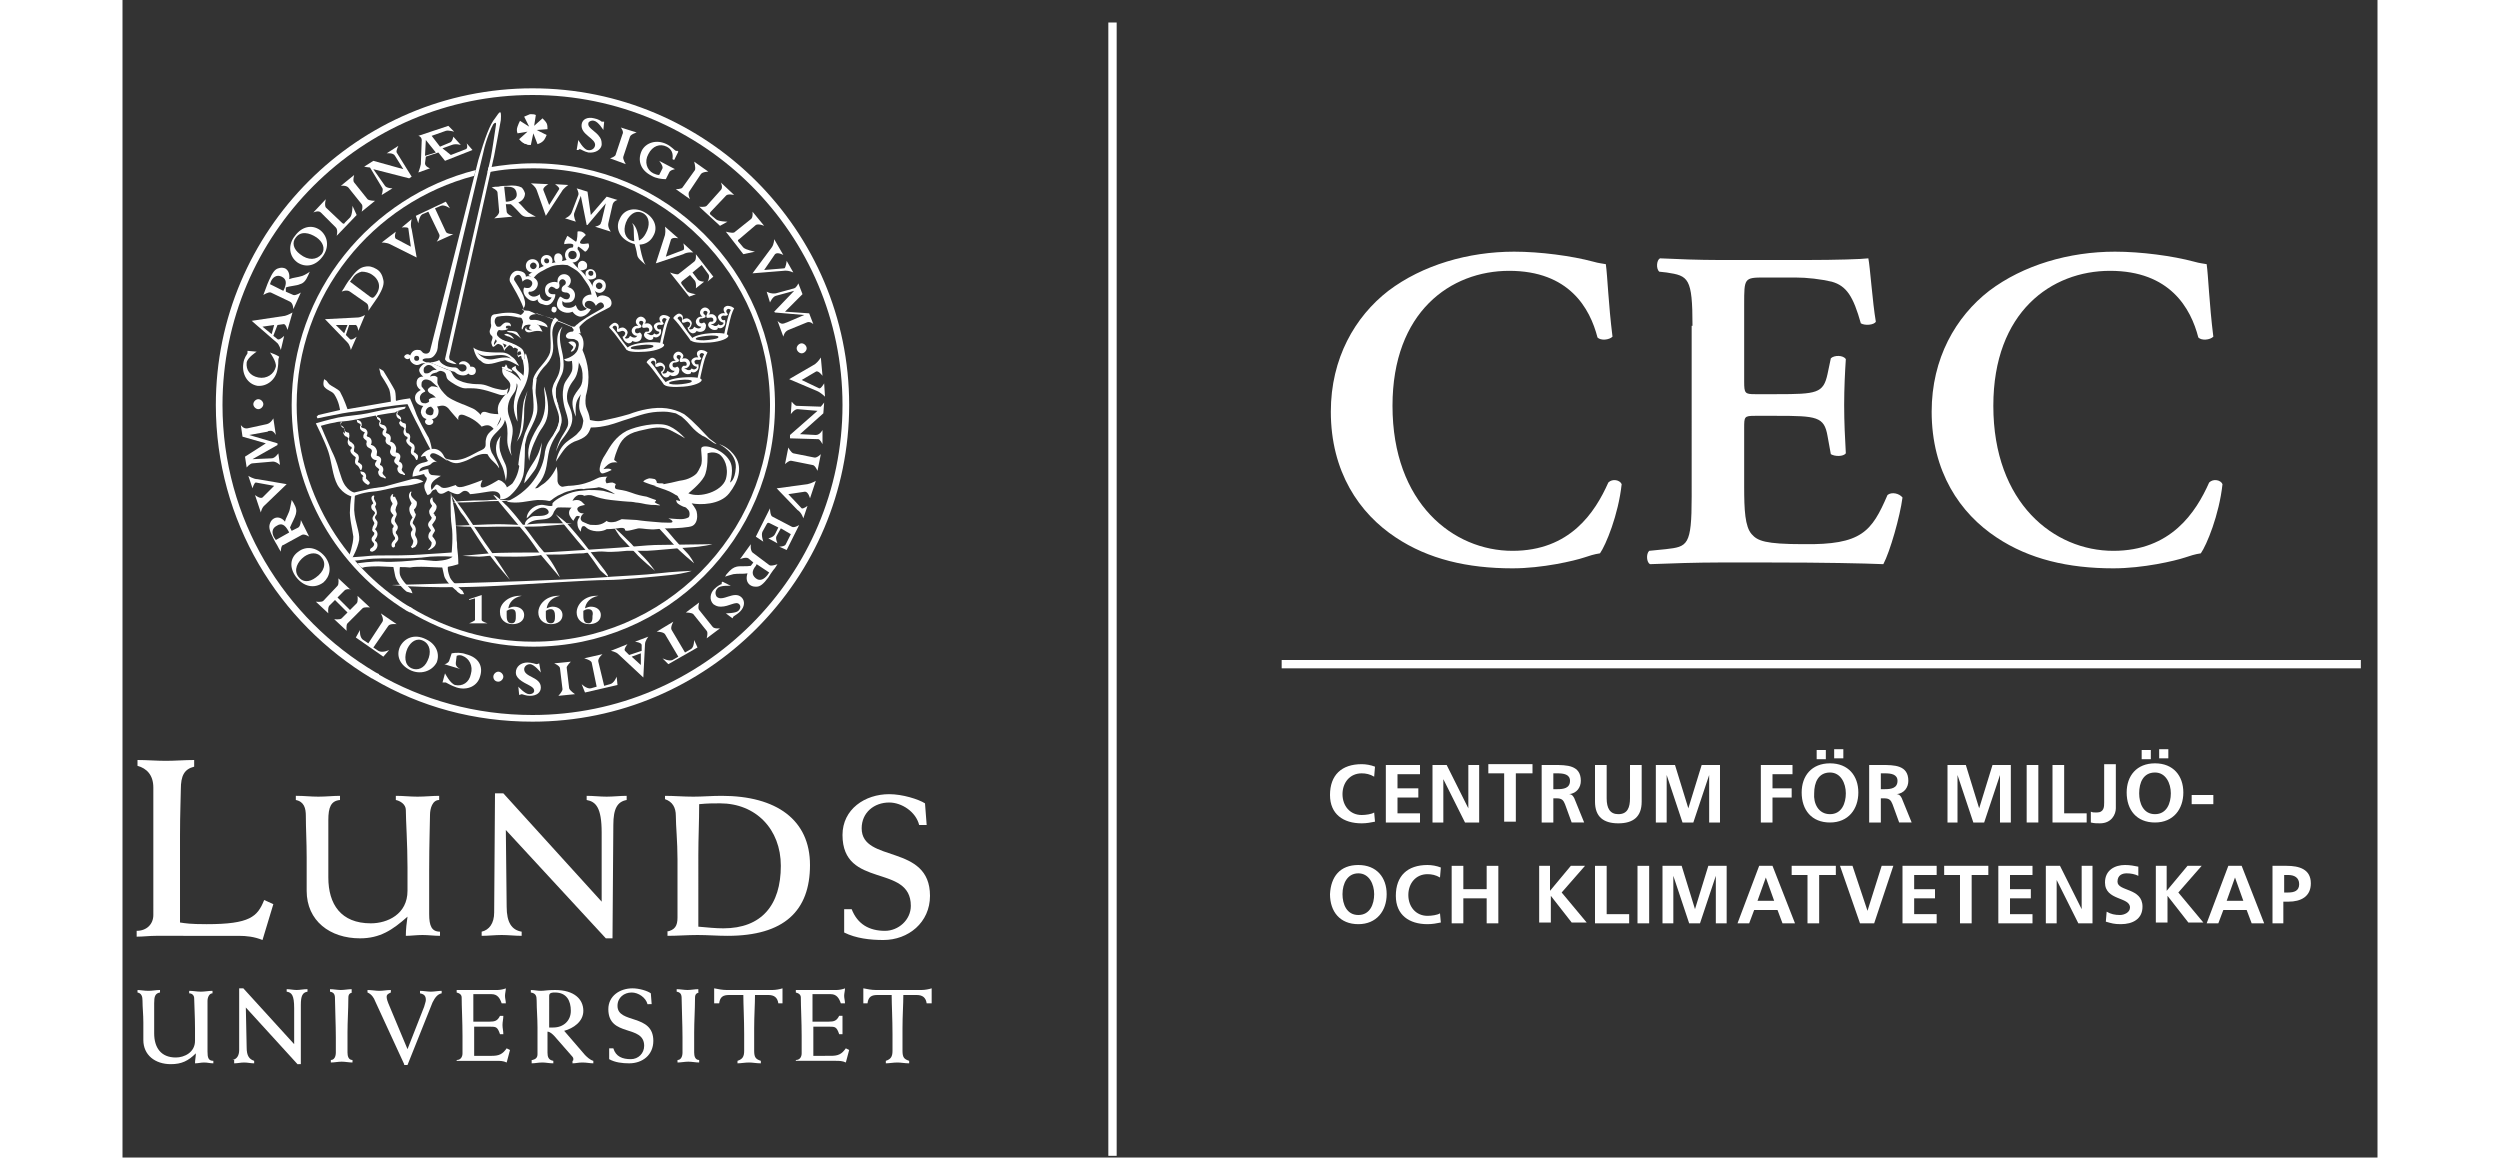 <?xml version="1.0" encoding="utf-8"?>
<!-- Generator: Adobe Illustrator 27.1.1, SVG Export Plug-In . SVG Version: 6.00 Build 0)  -->
<svg width="300" height="100%" version="1.1" id="Lager_1" xmlns="http://www.w3.org/2000/svg" xmlns:xlink="http://www.w3.org/1999/xlink" x="0px" y="0px"
	 viewBox="0 0 270.6 138.9" style="enable-background:new 0 0 270.6 138.9;" xml:space="preserve">
<rect x="0" y="0" width="270.6" height="138.9" fill="#333333" stroke="none"/>
<style type="text/css">
	.st0{fill:#FFFFFF;}
</style>
<g>
	<g>
		<path class="st0" d="M178.8,40.4c-0.4,0.4-1.4,0.5-1.8,0.1c-0.9-3.5-3.4-8-10.6-8c-7,0-14,4.9-14,16.2c0,11.7,7.3,17.4,14.4,17.4
			c6.9,0,9.9-4.6,11.5-8.2c0.5-0.5,1.4-0.3,1.6,0.2c-0.4,3.7-1.9,7.3-2.6,8.3c-0.7,0.1-1.3,0.3-1.9,0.5c-1.2,0.4-5,1.3-8.6,1.3
			c-5.4,0-10.1-1.1-14-3.7c-4.4-2.9-7.8-7.9-7.8-15.1c0-6.4,2.9-11.4,6.9-14.5c4.1-3.1,9.6-4.7,15.1-4.7c3.1,0,6.9,0.5,9.5,1.2
			c0.7,0.2,1,0.2,1.5,0.3C178.2,33.1,178.3,36.4,178.8,40.4z"/>
		<path class="st0" d="M188.4,39.1c0-5.8-0.5-6-3.1-6.4l-0.9-0.1c-0.4-0.4-0.3-1.4,0.1-1.6c2.1,0.1,4.7,0.2,7.1,0.2h10.5
			c3.5,0,6.7-0.1,7.4-0.2c0.2,0.9,0.5,5.3,0.9,7.6c-0.2,0.4-1.3,0.5-1.8,0.2c-0.9-3.2-1.7-4.5-3.5-5c-1.3-0.3-2.9-0.5-4.4-0.5h-3.7
			c-2.4,0-2.4,0.1-2.4,3.2v9.3c0,1.4,0.1,1.5,1.3,1.5h2.6c4.8,0,5.6-0.1,6.1-2.4l0.4-1.9c0.4-0.4,1.5-0.4,1.8,0.1
			c-0.1,1.5-0.2,3.5-0.2,5.5c0,2.1,0.1,4,0.2,5.8c-0.3,0.4-1.3,0.4-1.8,0.1l-0.4-2.2c-0.4-2.3-1.3-2.4-6.1-2.4h-2.6
			c-1.3,0-1.3,0.1-1.3,1.5v7c0,2.8,0.1,4.8,0.9,5.7c0.7,0.8,1.6,1.2,6.2,1.2c7,0.1,8.2-1.5,10.1-5.9c0.5-0.4,1.4-0.2,1.8,0.3
			c-0.3,2.3-1.5,6.5-2.3,8c-2.4-0.1-7.1-0.2-13.5-0.2h-6.3c-2.4,0-5.8,0.1-8.2,0.2c-0.4-0.2-0.5-1.2-0.1-1.6l2-0.2
			c2.6-0.3,3.1-0.4,3.1-6.3V39.1z"/>
		<path class="st0" d="M250.9,40.4c-0.4,0.4-1.4,0.5-1.8,0.1c-0.9-3.5-3.4-8-10.6-8c-7,0-14,4.9-14,16.2c0,11.7,7.3,17.4,14.4,17.4
			c6.9,0,9.9-4.6,11.5-8.2c0.5-0.5,1.4-0.3,1.6,0.2c-0.4,3.7-1.9,7.3-2.6,8.3c-0.7,0.1-1.3,0.3-1.9,0.5c-1.2,0.4-5,1.3-8.6,1.3
			c-5.4,0-10.1-1.1-14-3.7c-4.4-2.9-7.8-7.9-7.8-15.1c0-6.4,2.9-11.4,6.9-14.5c4.1-3.1,9.6-4.7,15.1-4.7c3.1,0,6.9,0.5,9.5,1.2
			c0.7,0.2,1,0.2,1.5,0.3C250.3,33.1,250.4,36.4,250.9,40.4z"/>
	</g>
	<g>
		<path class="st0" d="M150.3,98.6c-0.5,0.1-1,0.2-1.6,0.2c-2.2,0-3.8-1.1-3.8-3.4c0-2.4,1.4-3.7,3.8-3.7c0.5,0,1.1,0.1,1.6,0.3
			l-0.1,1.2c-0.5-0.3-1-0.4-1.5-0.4c-1.4,0-2.3,1.1-2.3,2.5c0,1.4,0.9,2.5,2.3,2.5c0.5,0,1.2-0.1,1.5-0.3L150.3,98.6z"/>
		<path class="st0" d="M151.6,91.8h4.1v1.1H153v1.7h2.5v1.1H153v1.9h2.7v1.1h-4.1V91.8z"/>
		<path class="st0" d="M157.2,91.8h1.7l2.6,5.2h0v-5.2h1.3v6.9h-1.7l-2.6-5.2h0v5.2h-1.3V91.8z"/>
		<path class="st0" d="M165.9,92.8h-2v-1.1h5.3v1.1h-2v5.8h-1.4V92.8z"/>
		<path class="st0" d="M170.3,91.8h1.5c1.5,0,3.2,0,3.2,1.9c0,0.8-0.5,1.5-1.4,1.6v0c0.4,0,0.6,0.4,0.7,0.7l1.1,2.7h-1.5l-0.8-2.2
			c-0.2-0.5-0.4-0.7-1-0.7h-0.4v2.9h-1.4V91.8z M171.7,94.7h0.5c0.7,0,1.5-0.1,1.5-1c0-0.8-0.8-0.9-1.5-0.9h-0.5V94.7z"/>
		<path class="st0" d="M176.7,91.8h1.4v4c0,1.2,0.4,1.9,1.4,1.9c1.1,0,1.4-0.8,1.4-1.9v-4h1.4v4.4c0,1.8-1,2.6-2.8,2.6
			c-1.8,0-2.8-0.8-2.8-2.6V91.8z"/>
		<path class="st0" d="M184.1,91.8h2.2l1.6,5.2h0l1.6-5.2h2.2v6.9h-1.3V93h0l-1.9,5.7h-1.3l-1.9-5.7l0,0v5.7h-1.3V91.8z"/>
		<path class="st0" d="M196.6,91.8h3.8v1.1H198v1.7h2.3v1.1H198v3h-1.4V91.8z"/>
		<path class="st0" d="M204.9,91.6c2.2,0,3.4,1.5,3.4,3.5s-1.2,3.6-3.4,3.6c-2.2,0-3.4-1.5-3.4-3.6
			C201.5,93.1,202.7,91.6,204.9,91.6z M204.9,97.7c1.4,0,1.9-1.3,1.9-2.5c0-1.2-0.6-2.5-1.9-2.5c-1.4,0-1.9,1.2-1.9,2.5
			C202.9,96.4,203.5,97.7,204.9,97.7z M203.3,91.1v-1.1h1.1v1.1H203.3z M206.5,89.9v1.1h-1.1v-1.1H206.5z"/>
		<path class="st0" d="M209.6,91.8h1.5c1.5,0,3.2,0,3.2,1.9c0,0.8-0.5,1.5-1.4,1.6v0c0.4,0,0.6,0.4,0.7,0.7l1.1,2.7h-1.5l-0.8-2.2
			c-0.2-0.5-0.4-0.7-1-0.7H211v2.9h-1.4V91.8z M211,94.7h0.5c0.7,0,1.5-0.1,1.5-1c0-0.8-0.8-0.9-1.5-0.9H211V94.7z"/>
		<path class="st0" d="M219,91.8h2.2l1.6,5.2h0l1.6-5.2h2.2v6.9h-1.3V93h0l-1.9,5.7h-1.3l-1.9-5.7l0,0v5.7H219V91.8z"/>
		<path class="st0" d="M228.5,91.8h1.4v6.9h-1.4V91.8z"/>
		<path class="st0" d="M231.6,91.8h1.4v5.8h2.7v1.1h-4.1V91.8z"/>
		<path class="st0" d="M236.2,97.4c0.2,0.1,0.4,0.1,0.7,0.1c0.9,0,0.9-0.7,0.9-1.2v-4.6h1.4V97c0,0.7-0.5,1.8-1.9,1.8
			c-0.4,0-0.7,0-1.1-0.1V97.4z"/>
		<path class="st0" d="M243.9,91.6c2.2,0,3.4,1.5,3.4,3.5s-1.2,3.6-3.4,3.6c-2.2,0-3.4-1.5-3.4-3.6
			C240.5,93.1,241.7,91.6,243.9,91.6z M243.9,97.7c1.4,0,1.9-1.3,1.9-2.5c0-1.2-0.6-2.5-1.9-2.5c-1.4,0-1.9,1.2-1.9,2.5
			C242,96.4,242.5,97.7,243.9,97.7z M242.3,91.1v-1.1h1.1v1.1H242.3z M245.5,89.9v1.1h-1.1v-1.1H245.5z"/>
		<path class="st0" d="M248.3,96.5v-1.1h2.6v1.1H248.3z"/>
		<path class="st0" d="M148.3,103.8c2.2,0,3.4,1.5,3.4,3.5s-1.2,3.6-3.4,3.6c-2.2,0-3.4-1.5-3.4-3.6
			C145,105.2,146.1,103.8,148.3,103.8z M148.3,109.8c1.4,0,1.9-1.3,1.9-2.5c0-1.2-0.6-2.5-1.9-2.5s-1.9,1.2-1.9,2.5
			C146.4,108.5,146.9,109.8,148.3,109.8z"/>
		<path class="st0" d="M158.2,110.7c-0.5,0.1-1,0.2-1.6,0.2c-2.2,0-3.8-1.1-3.8-3.4c0-2.4,1.4-3.7,3.8-3.7c0.5,0,1.1,0.1,1.6,0.3
			l-0.1,1.2c-0.5-0.3-1-0.4-1.5-0.4c-1.4,0-2.3,1.1-2.3,2.5c0,1.4,0.9,2.5,2.3,2.5c0.5,0,1.2-0.1,1.5-0.3L158.2,110.7z"/>
		<path class="st0" d="M159.5,103.9h1.4v2.8h2.8v-2.8h1.4v6.9h-1.4v-3h-2.8v3h-1.4V103.9z"/>
		<path class="st0" d="M169.9,103.9h1.4v3l2.5-3h1.7l-2.8,3.2l3,3.6h-1.8l-2.5-3.2h0v3.2h-1.4V103.9z"/>
		<path class="st0" d="M176.7,103.9h1.4v5.8h2.7v1.1h-4.1V103.9z"/>
		<path class="st0" d="M181.8,103.9h1.4v6.9h-1.4V103.9z"/>
		<path class="st0" d="M184.9,103.9h2.2l1.6,5.2h0l1.6-5.2h2.2v6.9h-1.3v-5.7h0l-1.9,5.7h-1.3l-1.9-5.7l0,0v5.7h-1.3V103.9z"/>
		<path class="st0" d="M196.4,103.9h1.6l2.7,6.9h-1.5l-0.6-1.6h-2.8l-0.6,1.6h-1.4L196.4,103.9z M197.2,105.3L197.2,105.3l-1,2.8h2
			L197.2,105.3z"/>
		<path class="st0" d="M202.3,105h-2v-1.1h5.3v1.1h-2v5.8h-1.4V105z"/>
		<path class="st0" d="M206.1,103.9h1.5l1.8,5.4h0l1.7-5.4h1.4l-2.3,6.9h-1.7L206.1,103.9z"/>
		<path class="st0" d="M213.6,103.9h4.1v1.1H215v1.7h2.5v1.1H215v1.9h2.7v1.1h-4.1V103.9z"/>
		<path class="st0" d="M220.6,105h-2v-1.1h5.3v1.1h-2v5.8h-1.4V105z"/>
		<path class="st0" d="M225.1,103.9h4.1v1.1h-2.7v1.7h2.5v1.1h-2.5v1.9h2.7v1.1h-4.1V103.9z"/>
		<path class="st0" d="M230.8,103.9h1.7l2.6,5.2h0v-5.2h1.3v6.9h-1.7l-2.6-5.2h0v5.2h-1.3V103.9z"/>
		<path class="st0" d="M241.9,105.1c-0.4-0.2-0.9-0.3-1.4-0.3c-0.5,0-1.1,0.2-1.1,1c0,1.2,3,0.7,3,3c0,1.5-1.2,2.1-2.6,2.1
			c-0.8,0-1.1-0.1-1.8-0.3l0.1-1.2c0.5,0.3,1,0.4,1.6,0.4c0.5,0,1.2-0.3,1.2-0.9c0-1.3-3-0.8-3-3c0-1.5,1.2-2.1,2.4-2.1
			c0.6,0,1.1,0.1,1.6,0.2L241.9,105.1z"/>
		<path class="st0" d="M243.9,103.9h1.4v3l2.5-3h1.7l-2.8,3.2l3,3.6h-1.8l-2.5-3.2h0v3.2h-1.4V103.9z"/>
		<path class="st0" d="M252.7,103.9h1.6l2.7,6.9h-1.5l-0.6-1.6h-2.8l-0.6,1.6h-1.4L252.7,103.9z M253.5,105.3L253.5,105.3l-1,2.8h2
			L253.5,105.3z"/>
		<path class="st0" d="M258,103.9h1.7c1.5,0,2.9,0.4,2.9,2.1c0,1.6-1.2,2.2-2.7,2.2h-0.6v2.6H258V103.9z M259.4,107.1h0.5
			c0.7,0,1.3-0.2,1.3-1c0-0.8-0.6-1.1-1.3-1.1h-0.5V107.1z"/>
	</g>
	<g>
		<g>
			<g>
				<rect x="139.1" y="79.2" class="st0" width="129.5" height="1"/>
			</g>
		</g>
	</g>
	<path class="st0" d="M1.7,111.7c1.2,0,2-0.8,2-1.9V94.5c0-1.5-0.8-2.3-1.9-2.6v-0.7c1.1,0,2.3,0.1,3.4,0.1c1.1,0,2.3-0.1,3.4-0.1
		V92c-1.2,0.3-1.6,1.1-1.6,2.7c0,0.9-0.1,2.8-0.1,5.6v10.4c0.7,0.1,1.2,0.2,3.2,0.2c5.2,0,6.1-0.9,6.9-2.9l1.1,0.5l-1.3,4.3
		c-1-0.4-1.9-0.5-2.9-0.5H4c-0.8,0-1.5,0.1-2.3,0.1V111.7z"/>
	<path class="st0" d="M20.9,95.5c0.9,0,1.7,0.1,2.6,0.1c0.9,0,1.8-0.1,2.6-0.1V96c-1.1,0.1-1.4,0.9-1.4,2.4c0,2.3,0,4.6,0,6.9
		c0,3.2,1.5,5.5,5.1,5.5c2,0,4.4-1.1,4.4-3.9v-2.8c0-2.8-0.2-5.7-0.2-6.9c0-0.7-0.7-1.1-1.2-1.2l0-0.5c0.9,0,1.7,0.1,2.6,0.1
		c0.9,0,1.8-0.1,2.6-0.1V96c-0.8,0-1.1,1-1.1,1.8c0,0.9-0.1,3.4-0.1,6.6v5.3c0,1.4,0.3,2.1,1.3,2.1v0.5c-0.7,0-1.4-0.1-2.1-0.1
		c-0.7,0-1.4,0.1-2,0.1c0-0.8,0.1-1.6,0.2-2.3c-1.8,1.6-3.3,2.6-5.7,2.6c-3.6,0-6.4-2.1-6.4-5.7v-4c0-1.9-0.1-3.5-0.1-5
		c0-0.9-0.2-1.7-1.2-1.9V95.5z"/>
	<path class="st0" d="M43.1,111.8c0.9-0.2,1.5-1,1.5-2.3l0.1-14.3h1l11.8,13v-8.3c0-3-0.7-3.7-1.8-3.9v-0.5c0.8,0,1.6,0.1,2.4,0.1
		s1.6-0.1,2.4-0.1V96c-1.1,0.2-1.6,1-1.6,3l-0.1,13.6H58L46,99.6l0.1,9.2c0,1.9,0.6,2.8,1.8,3v0.5c-0.8,0-1.6-0.1-2.4-0.1
		c-0.8,0-1.6,0.1-2.4,0.1V111.8z"/>
	<path class="st0" d="M65.3,111.8c1-0.2,1.3-0.7,1.3-1.7v-7c0-2.1-0.2-4-0.2-5.2c0-1-0.4-1.7-1.3-2v-0.4c1.1,0,2.2,0.1,3.4,0.1
		c1.1,0,2.2-0.1,3.4-0.1c6.6,0,10.6,2.9,10.6,8.3c0,5.5-3.1,8.5-9.9,8.5c-1.2,0-2.4-0.1-3.6-0.1c-1.2,0-2.4,0.1-3.6,0.1V111.8z
		 M69.1,111.2c1.1,0.1,2.1,0.2,3,0.2c4.6,0,6.9-2.8,6.9-7.5c0-4.4-3-7.5-7.3-7.5c-0.8,0-1.5,0-2.5,0.1c0,2.1-0.1,4.1-0.1,6.1V111.2z
		"/>
	<path class="st0" d="M86.6,109.1h0.9c0.7,1.8,2.1,2.6,4,2.6c1.6,0,3.1-1.3,3.1-3c0-5.1-8.2-2-8.2-8.5c0-3.1,2.7-4.9,5.6-4.9
		c1.6,0,3.5,0.6,4.3,1.1l0.2,2.6h-0.9c-0.4-1.6-2.1-2.7-3.6-2.7c-1.8,0-3.3,1.2-3.3,3.1c0,4.2,8.2,1.8,8.2,8.1
		c0,3.2-2.6,5.3-5.6,5.3c-1.6,0-3.3-0.2-4.7-0.9V109.1z"/>
	<g>
		<path class="st0" d="M43.1,71.4v3c0,0.2,0.7,0.4,0.7,0.4h-2.2c0,0,0.7-0.3,0.7-0.4v-2.6L41.6,72l0-0.1L43.1,71.4z"/>
		<path class="st0" d="M57.1,71.5c-1,0.2-1.5,0.8-1.6,1.5c0.2-0.1,0.5-0.2,0.7-0.2c0.7,0,1.2,0.4,1.2,1c0,0.7-0.6,1.1-1.4,1.1
			c-0.9,0-1.5-0.6-1.5-1.4C54.5,72.5,55.5,71.4,57.1,71.5L57.1,71.5z M55.9,73.1c-0.3,0-0.4,0.1-0.6,0.2c0,0.1,0,0.2,0,0.5
			c0,0.4,0,1,0.6,1c0.5,0,0.5-0.5,0.5-0.9C56.5,73.5,56.4,73.1,55.9,73.1z"/>
		<path class="st0" d="M52.5,71.5c-1,0.2-1.5,0.8-1.6,1.5c0.2-0.1,0.5-0.2,0.7-0.2c0.7,0,1.2,0.4,1.2,1c0,0.7-0.6,1.1-1.4,1.1
			c-0.9,0-1.5-0.6-1.5-1.4C49.9,72.5,50.9,71.4,52.5,71.5L52.5,71.5z M51.4,73.1c-0.3,0-0.4,0.1-0.6,0.2c0,0.1,0,0.2,0,0.5
			c0,0.4,0,1,0.6,1c0.5,0,0.5-0.5,0.5-0.9C51.9,73.5,51.8,73.1,51.4,73.1z"/>
		<path class="st0" d="M47.9,71.5c-1,0.2-1.5,0.8-1.6,1.5c0.2-0.1,0.5-0.2,0.7-0.2c0.7,0,1.2,0.4,1.2,1c0,0.7-0.6,1.1-1.4,1.1
			c-0.9,0-1.5-0.6-1.5-1.4C45.2,72.5,46.3,71.4,47.9,71.5L47.9,71.5z M46.7,73.1c-0.3,0-0.4,0.1-0.6,0.2c0,0.1,0,0.2,0,0.5
			c0,0.4,0,1,0.6,1c0.5,0,0.5-0.5,0.5-0.9C47.2,73.5,47.2,73.1,46.7,73.1z"/>
		<path class="st0" d="M17.7,42.3c0.3,0.1,0.8,0.3,1.1,0.5c0,0.1-0.1,0.2-0.1,0.4c0,0.3,0,0.6-0.1,1.1c-0.2,1.3-1.3,2.1-2.4,2
			c-1.2-0.2-1.9-1.4-1.7-2.7c0.1-0.7,0.4-1,0.5-1.2c0-0.1,0-0.3,0-0.3l1.1,0.1c0,0-1.1,0.7-1.2,1.3c-0.1,0.9,0.4,1.6,1.4,1.8
			c1,0.2,1.9-0.4,2.1-1.3C18.5,43.4,17.7,42.3,17.7,42.3z"/>
		<path class="st0" d="M28.1,25.8l-2.4,2.5c0,0,0.2-0.7-0.1-1l-1.8-1.8c-0.3-0.3-0.9,0-0.9,0l1.5-1.6c0,0-0.2,0.7,0,1l1.9,1.8
			c0.2,0.2,0.3,0.2,0.4,0l0.6-0.6c0.3-0.3,0.3-1.4,0.3-1.4L28.1,25.8z"/>
		<path class="st0" d="M26.2,22.3l1.6-1.3c0,0-0.2,0.7,0,0.9l1.6,2c0.2,0.2,0.9,0.2,0.9,0.2l-1.6,1.3c0,0,0.2-0.7,0-0.9l-1.6-2
			C26.8,22.2,26.2,22.3,26.2,22.3z"/>
		<path class="st0" d="M31.5,22.3c0.2,0.3,0.9,0.3,0.9,0.3l-1.3,0.8c0,0,0.2-0.6,0.1-0.8l-1.5-2.5C29.5,20.1,29,20,29,20l1.1-0.7
			l3.6,1l-1-1.6c-0.2-0.4-1-0.3-1-0.3l1.4-0.9c0,0-0.3,0.6-0.2,0.8l1.8,2.9l-0.3,0.2l-4.3-1.1L31.5,22.3z"/>
		<path class="st0" d="M54.7,16.8c0,0,0.6,1.1,1.1,1.2c0.4,0.1,0.8-0.1,0.9-0.5c0.2-0.9-1.8-1.3-1.6-2.6c0.1-0.6,0.7-0.9,1.5-0.7
			c0.5,0.1,0.8,0.3,0.9,0.4c0,0,0.1,0,0.2,0l0.1,0l-0.1,1c0,0-0.6-1-1.1-1.1c-0.3-0.1-0.7,0.1-0.7,0.3c-0.1,0.6,0.9,0.9,1.4,1.7
			c0.2,0.3,0.2,0.6,0.2,0.9c-0.1,0.6-0.8,1-1.6,0.9c-0.5-0.1-0.9-0.4-1-0.4c-0.1,0-0.1,0-0.2,0.1l-0.2,0L54.7,16.8z"/>
		<path class="st0" d="M59.8,15.3l1.9,0.6c0,0-0.7,0.2-0.8,0.5l-0.8,2.4c-0.1,0.3,0.3,0.9,0.3,0.9L58.5,19c0,0,0.7-0.2,0.7-0.5
			l0.8-2.4C60.2,15.8,59.8,15.3,59.8,15.3z"/>
		<path class="st0" d="M65.6,20.7l-0.4,0.8c-0.5,0-1.2-0.1-1.7-0.4c-1.4-0.7-1.7-1.9-1.2-3c0.5-1,1.8-1.4,3-0.8
			c0.6,0.3,0.9,0.7,1.1,0.8c0.1,0,0.1,0,0.2,0l0.1,0.1l-0.5,1l-0.2-0.1c0.1-0.7-0.1-1.2-0.7-1.5c-0.8-0.4-1.7-0.1-2.2,0.9
			c-0.5,0.9-0.2,1.9,0.6,2.3c0.2,0.1,0.5,0.2,0.7,0.2l0.4-0.8c0.1-0.3-0.4-0.9-0.4-0.9l1.9,1C66.3,20.3,65.7,20.4,65.6,20.7z"/>
		<path class="st0" d="M68.6,19.4l1.7,1.2c0,0-0.7,0-0.9,0.3l-1.4,2.1c-0.2,0.3,0.1,0.9,0.1,0.9l-1.7-1.2c0,0,0.7,0,0.8-0.2l1.5-2.1
			C68.8,20.1,68.6,19.4,68.6,19.4z"/>
		<path class="st0" d="M74.5,30.5l-2.1-2.7c0,0,0.7,0.2,1,0.1l2-1.6c0.3-0.2,0.2-0.9,0.2-0.9l1.4,1.7c0,0-0.7-0.3-1-0.1l-2,1.7
			c-0.2,0.1-0.2,0.2,0,0.4l0.5,0.6c0.3,0.3,1.4,0.5,1.4,0.5L74.5,30.5z"/>
		<path class="st0" d="M71.7,27.1l-2.5-2.3c0,0,0.7,0.1,0.9-0.1l1.7-1.9c0.3-0.3,0-0.9,0-0.9l1.6,1.5c0,0-0.8-0.2-1,0.1l-1.8,1.9
			c-0.2,0.2-0.1,0.3,0,0.4l0.6,0.5c0.3,0.3,1.4,0.3,1.4,0.3L71.7,27.1z"/>
		<path class="st0" d="M77.9,29.7c0.3-0.4,0.3-1,0.3-1l1.1,1.9c0,0-0.7-0.4-1-0.1l-1.3,1.9l2.4-0.2c0.2,0,0.3-0.9,0.3-0.9l0.8,1.4
			c0,0-0.6-0.3-1.2-0.2l-3.7,0.3L77.9,29.7z"/>
		<path class="st0" d="M80.6,34.9L80.6,34.9l-2.2,0.6c-0.4,0.1-0.7,0.8-0.7,0.8L77.3,35c0,0,0.5,0.3,1.1,0.2l2.2-0.6
			c0.3-0.1,0.5-0.6,0.5-0.6l0.5,1.3l-2.1,2.1l2.9,0.2l0.5,1.3c0,0-0.4-0.4-0.8-0.2l-2.2,0.9c-0.5,0.2-0.6,0.8-0.6,0.8l-0.7-1.9
			c0,0,0.4,0.5,0.8,0.3c0.1,0,0.2-0.1,0.3-0.1l2.1-0.9l0,0l-3.5-0.3l-0.1-0.1L80.6,34.9z"/>
		<path class="st0" d="M81,49.1c-0.4,0-0.8,0.6-0.8,0.6l0.1-1.5c0,0,0.4,0.5,0.6,0.5l2.9,0.1c0.1-0.1,0.4-0.5,0.4-0.5l-0.1,1.3
			l-2.8,2.5l1.9,0.1c0.5,0,0.8-0.6,0.8-0.6L84,53.3c0,0-0.3-0.6-0.5-0.6l-3.4-0.1l0-0.4l3.3-2.9L81,49.1z"/>
		<path class="st0" d="M83.8,54.5l-0.4,2c0,0-0.3-0.7-0.6-0.7l-2.5-0.5c-0.3-0.1-0.8,0.4-0.8,0.4l0.4-2c0,0,0.3,0.6,0.6,0.7l2.5,0.5
			C83.3,55,83.8,54.5,83.8,54.5z"/>
		<path class="st0" d="M79.6,65.3l0.6-1.2L79,63.4l-0.5,0.9c-0.2,0.3,0.1,0.9,0.1,0.9l-1.1-0.6c0,0,0.6-0.1,0.8-0.5l0.4-0.8l-1-0.5
			c-0.2-0.1-0.3-0.1-0.4,0.1l-0.5,0.9c-0.2,0.4,0.1,1.2,0.1,1.2L76,64.4l1.7-3.4c0,0,0,0.9,0.3,1l2.3,1.2c0.3,0.2,0.9-0.2,0.9-0.2
			L79.7,66l-0.9-0.4C78.8,65.6,79.5,65.6,79.6,65.3z"/>
		<path class="st0" d="M73,70.3c0,0-1.3-0.1-1.6,0.3c-0.3,0.3-0.3,0.7-0.1,1c0.7,0.7,2.1-0.8,3,0.1c0.4,0.4,0.4,1.1-0.2,1.7
			c-0.3,0.3-0.7,0.5-0.8,0.6c0,0-0.1,0.2-0.1,0.2l-0.8-0.6c0,0,1.2,0,1.5-0.3c0.3-0.3,0.3-0.6,0.1-0.8c-0.4-0.4-1.2,0.3-2.2,0.3
			c-0.4,0-0.6-0.1-0.9-0.3c-0.5-0.5-0.4-1.3,0.1-1.8c0.4-0.4,0.8-0.6,0.9-0.6c0,0,0-0.1,0-0.2l0.1-0.1L73,70.3z"/>
		<path class="st0" d="M71.7,75.4l-1.6,1.2c0,0,0.2-0.7,0-0.9l-1.6-2c-0.2-0.2-0.9-0.2-0.9-0.2l1.6-1.2c0,0-0.2,0.7,0,0.9l1.6,2
			C71,75.5,71.7,75.4,71.7,75.4z"/>
		<path class="st0" d="M54.3,83.3l-2,0.2c0,0,0.5-0.5,0.5-0.8l-0.3-2.5c0-0.3-0.7-0.6-0.7-0.6l2-0.2c0,0-0.5,0.5-0.5,0.7l0.3,2.5
			C53.7,82.9,54.3,83.3,54.3,83.3z"/>
		<path class="st0" d="M50.2,80.7c0,0-0.8-1-1.3-1c-0.4,0-0.7,0.3-0.7,0.6c0,1,2,0.9,2,2.2c0,0.6-0.5,1-1.3,1c-0.5,0-0.9-0.2-1-0.2
			c0,0-0.3,0.1-0.3,0.1l-0.1-1c0,0,0.8,0.9,1.3,0.9c0.4,0,0.6-0.2,0.6-0.4c0-0.6-1-0.7-1.8-1.4c-0.3-0.3-0.4-0.5-0.4-0.8
			c0-0.7,0.6-1.2,1.4-1.2c0.5,0,1,0.2,1.1,0.2c0.1,0,0.3-0.1,0.3-0.1L50.2,80.7z"/>
		<path class="st0" d="M39.2,79.3l0.3-0.9c0.5-0.1,1.2-0.1,1.7,0.1c1.6,0.4,2.1,1.5,1.7,2.7c-0.3,1.1-1.5,1.7-2.8,1.3
			c-0.6-0.2-1.1-0.5-1.3-0.6c-0.1,0-0.4,0-0.4,0l0.3-1.1c0,0,0.6,1.2,1.2,1.4c0.9,0.2,1.7-0.3,1.9-1.3c0.3-1-0.2-1.9-1-2.2
			c-0.2-0.1-0.5-0.1-0.7,0L40,79.5c-0.1,0.6,0.6,0.8,0.6,0.8l-2-0.6C38.5,79.8,39.1,79.6,39.2,79.3z"/>
		<path class="st0" d="M26.6,70.9l-0.8,0.8l1.5,1.5l0.8-0.8c0.2-0.2,0.1-0.9,0.1-0.9l1.5,1.4c0,0-0.7-0.1-0.9,0.1L27,74.8
			c-0.2,0.2-0.1,0.9-0.1,0.9l-1.5-1.4c0,0,0.7,0.1,0.9-0.1l0.7-0.7L25.5,72l-0.7,0.7c-0.2,0.3-0.1,0.9-0.1,0.9l-1.5-1.4
			c0,0,0.7,0.1,0.9-0.1l1.7-1.8c0.2-0.2,0.1-0.9,0.1-0.9l1.5,1.4C27.5,70.7,26.8,70.6,26.6,70.9z"/>
		<path class="st0" d="M15.6,55.1L15.6,55.1l2.3-0.1c0.4,0,0.8-0.6,0.8-0.6l0.2,1.4c0,0-0.5-0.5-1-0.4l-2.3,0.2
			c-0.3,0-0.7,0.5-0.7,0.5l-0.2-1.3l2.5-1.6l-2.8-0.8l-0.2-1.4c0,0,0.3,0.5,0.8,0.4l2.3-0.5c0.5-0.1,0.8-0.7,0.8-0.7l0.3,2
			c0,0-0.3-0.6-0.7-0.5c-0.1,0-0.2,0-0.3,0.1l-2.2,0.4l0,0l3.4,1l0,0.2L15.6,55.1z"/>
		<path class="st0" d="M83.1,43.7c0.4-0.3,0.7-0.8,0.7-0.8l0.2,2.2c0,0-0.5-0.7-0.8-0.5l-1.7,1l2.1,1c0.2,0.1,0.6-0.6,0.6-0.6
			l0.1,1.6c0,0-0.5-0.5-1-0.7L80,45.5L83.1,43.7z"/>
		<path class="st0" d="M82.2,58.1c0.5-0.1,1-0.4,1-0.4l-0.7,2.1c0,0-0.2-0.8-0.6-0.8l-2,0.3l1.6,1.7c0.2,0.1,0.7-0.3,0.7-0.3
			l-0.5,1.5c0,0-0.2-0.7-0.7-1l-2.5-2.6L82.2,58.1z"/>
		<path class="st0" d="M17.1,60.6c-0.4,0.3-0.5,0.9-0.5,0.9l-0.7-2.1c0,0,0.6,0.5,0.9,0.3l1.4-1.4L16,57.9c-0.2,0-0.4,0.7-0.4,0.7
			l-0.5-1.5c0,0,0.6,0.4,1.1,0.4l3.5,0.6L17.1,60.6z"/>
		<path class="st0" d="M31.2,74.6c0.2-0.3-0.2-1-0.2-1l1.9,1.3c0,0-0.8-0.1-1,0.2l-1.8,2.6l0.6,0.4C31.2,78.4,32,78,32,78l-0.7,0.8
			L28,76.5l0.5-0.9c0,0-0.1,0.9,0.4,1.2l0.6,0.4L31.2,74.6z"/>
		<path class="st0" d="M56.3,79.5c-0.1-0.3-0.9-0.5-0.9-0.5l2.2-0.5c0,0-0.6,0.5-0.5,0.9l0.7,2.9l0.7-0.2c0.5-0.1,0.8-0.9,0.8-0.9
			l0.1,1l-3.9,0.9l-0.4-1c0,0,0.6,0.6,1.1,0.5l0.7-0.2L56.3,79.5z"/>
		<path class="st0" d="M65.1,76.1c-0.2-0.3-1-0.3-1-0.3l2-1.2c0,0-0.4,0.7-0.2,1l1.6,2.7l0.7-0.4c0.4-0.2,0.4-1.1,0.4-1.1l0.4,0.9
			l-3.5,2L64.8,79c0,0,0.8,0.4,1.2,0.2l0.7-0.4L65.1,76.1z"/>
		<path class="st0" d="M80.9,41.8c0-0.3,0.3-0.6,0.6-0.6c0.3,0,0.6,0.3,0.6,0.6s-0.3,0.6-0.6,0.6C81.2,42.4,80.9,42.1,80.9,41.8z"/>
		<path class="st0" d="M44.5,81.2c0-0.3,0.3-0.6,0.6-0.6c0.3,0,0.6,0.3,0.6,0.6c0,0.3-0.3,0.6-0.6,0.6
			C44.7,81.8,44.5,81.5,44.5,81.2z"/>
		<path class="st0" d="M15.7,48.5c0-0.3,0.3-0.6,0.6-0.6c0.3,0,0.6,0.3,0.6,0.6c0,0.3-0.3,0.6-0.6,0.6C16,49.1,15.7,48.8,15.7,48.5z
			"/>
		<path class="st0" d="M21.3,30.5c-0.8-0.6-1-1.4-0.5-2c0.6-0.8,1.6-0.6,2.5,0c0.7,0.5,1.1,1.3,0.6,2C23.3,31.2,22.3,31.3,21.3,30.5
			z M21,31.5c0.9,0.6,2.1,0.5,3-0.7c0.9-1.2,0.6-2.5-0.3-3.2c-1-0.7-2.2-0.4-3,0.7C19.8,29.4,20,30.8,21,31.5z"/>
		<path class="st0" d="M37.6,18.3l-1.3,0.4l0.1-1.9L37.6,18.3z M38.4,17.8l1.1-0.4c0.5-0.2,1.1,0,1.1,0l-0.9-1c0,0-0.1,0.6-0.4,0.7
			l-1.2,0.5l-1-1.3l1.7-0.6c0.3-0.1,1,0.1,1,0.1l-0.7-0.7l-3.6,1.2c0,0,0.5,0.1,0.4,0.7l-0.1,2.7c-0.1,0.5-0.3,1-0.3,1l1.4-0.5
			c0,0-0.6-0.2-0.6-0.6l0.1-0.8l1.5-0.5l0.8,1l3.3-1.3l-0.7-0.8c0,0,0.2,0.6-0.1,0.7l-1.8,0.7L38.4,17.8z"/>
		<path class="st0" d="M20.5,35.4c0.3,0.1,0.9-0.3,0.9-0.3l-0.9,2c0,0,0-0.7-0.4-0.9l-2.3-1.1c-0.3-0.1-0.9,0.3-0.9,0.3
			c0.1-0.3,0.2-0.5,0.3-0.8c0.1-0.3,0.3-0.8,0.4-1c0.4-0.9,0.7-1.3,1.1-1.4c0.3-0.1,0.5-0.1,0.8,0c0.4,0.2,0.6,0.7,0.5,1.3
			c0.5-0.2,1-0.2,1.6-0.4c0.3-0.1,0.9-0.5,0.9-0.5c-0.1,0.1-0.1,0.2-0.2,0.4c-0.3,0.7-0.6,1-1,1.1c-0.4,0.2-1.2,0.2-1.7,0.4L19.6,35
			L20.5,35.4z M19.3,34.9l0.1-0.2c0.3-0.7,0.3-1.2-0.3-1.5c-0.6-0.3-1.1,0.1-1.3,0.6l-0.1,0.3L19.3,34.9z"/>
		<path class="st0" d="M18.1,40.3l0.5,0.4c0.2,0.2,0.8-0.4,0.8-0.4L19,42c0,0-0.2-0.7-0.5-0.9l-3-2.6l0,0l4-0.6
			c0.4-0.1,0.9-0.4,0.9-0.4l-0.6,2.1c0,0-0.2-0.8-0.5-0.7l-0.7,0.1L18.1,40.3z M16.8,39.2l1.1,0.9l0.3-1.1L16.8,39.2z"/>
		<path class="st0" d="M21.1,63.3c0.3-0.2,0.3-0.9,0.3-0.9l1,2c0,0-0.6-0.4-0.9-0.2l-2.2,1.2C19,65.4,19,66.2,19,66.2
			c-0.2-0.3-0.3-0.5-0.4-0.7c-0.2-0.3-0.4-0.7-0.5-0.9c-0.4-0.8-0.6-1.3-0.4-1.8c0.1-0.3,0.3-0.5,0.5-0.6c0.4-0.2,0.9-0.1,1.3,0.4
			c0.1-0.5,0.5-1,0.6-1.6c0.1-0.4,0.2-1,0.2-1c0.1,0.1,0.1,0.2,0.2,0.3c0.4,0.7,0.4,1,0.3,1.4c-0.1,0.4-0.5,1.1-0.7,1.6l0.2,0.4
			L21.1,63.3z M20,63.9l-0.1-0.2c-0.4-0.7-0.8-1-1.4-0.6c-0.6,0.3-0.6,0.9-0.3,1.4l0.2,0.3L20,63.9z"/>
		<path class="st0" d="M20.8,69.2c-0.8-1.1-0.7-2.3,0.3-3c0.9-0.7,2.2-0.6,3.2,0.6c0.9,1.2,0.6,2.4-0.2,3.1
			C23,70.7,21.7,70.4,20.8,69.2z M23.9,66.9c-0.5-0.7-1.4-0.6-2.1-0.1c-0.8,0.6-1.3,1.6-0.7,2.4c0.5,0.7,1.3,0.7,2.1,0.1
			C24.2,68.6,24.5,67.6,23.9,66.9z"/>
		<path class="st0" d="M34.5,80.4c-1.2-0.6-1.7-1.7-1.2-2.8c0.5-1,1.7-1.6,3.1-0.9c1.3,0.6,1.7,1.8,1.3,2.8
			C37.1,80.6,35.7,81,34.5,80.4z M36.1,76.9c-0.8-0.4-1.5,0.1-1.9,0.9c-0.4,0.9-0.4,2,0.5,2.4c0.7,0.3,1.5,0,1.9-0.9
			C37.1,78.3,36.9,77.3,36.1,76.9z"/>
		<path class="st0" d="M75.1,67c-0.3-0.2-1,0.1-1,0.1l1.3-1.8c0,0-0.1,0.7,0.2,1l2,1.5c0.2,0.2,1-0.1,1-0.1
			c-0.2,0.3-0.3,0.5-0.5,0.7c-0.2,0.3-0.5,0.7-0.6,0.9c-0.6,0.8-1,1.1-1.4,1.1c-0.3,0-0.5,0-0.8-0.2c-0.4-0.3-0.5-0.8-0.3-1.4
			c-0.5,0.1-1.1,0-1.7,0.1c-0.4,0.1-1,0.3-1,0.3c0.1-0.1,0.1-0.2,0.2-0.3c0.5-0.6,0.8-0.8,1.2-0.9c0.4-0.1,1.2,0,1.7-0.1l0.3-0.4
			L75.1,67z M76.1,67.7l-0.1,0.2c-0.5,0.6-0.5,1.1,0,1.5c0.5,0.4,1,0.1,1.4-0.4l0.2-0.3L76.1,67.7z"/>
		<path class="st0" d="M62.3,78.1l0-0.7c0-0.3-0.8-0.4-0.8-0.4l1.6-0.6c0,0-0.4,0.5-0.4,0.9l-0.2,4l0,0l-3-2.8
			c-0.3-0.3-0.9-0.4-0.9-0.4l2-0.8c0,0-0.5,0.6-0.3,0.8l0.5,0.5L62.3,78.1z M62.2,79.8l0-1.4l-1.1,0.4L62.2,79.8z"/>
		<path class="st0" d="M49.7,22.8C49.5,22.3,49,22,49,22l2.1,0.1c0,0-0.7,0.4-0.6,0.7l0.7,1.8l1.2-1.9c0.1-0.2-0.5-0.6-0.5-0.6
			l1.6,0.1c0,0-0.6,0.4-0.8,0.8l-1.9,2.9L49.7,22.8z"/>
		<path class="st0" d="M32.1,29.3c-0.4-0.2-1-0.2-1-0.2l1.7-1.3c0,0-0.3,0.8,0.1,0.9l1.7,0.9l-0.3-2.2c-0.1-0.2-0.8-0.1-0.8-0.1
			l1.2-1c0,0-0.2,0.7,0,1.2l0.6,3.4L32.1,29.3z"/>
		<path class="st0" d="M65.1,28.2c0.1-0.5,0-1,0-1l1.6,1.4c0,0-0.8-0.2-0.9,0.2l-0.6,2l2.1-0.8c0.2-0.1,0-0.8,0-0.8l1.2,1.1
			c0,0-0.7-0.1-1.2,0.2l-3.3,1.1L65.1,28.2z"/>
		<path class="st0" d="M38.8,27.8c0.1,0.3,0.9,0.3,0.9,0.3l-2,0.9c0,0,0.5-0.6,0.3-0.9l-1.3-2.7l-0.7,0.3c-0.4,0.2-0.5,1.1-0.5,1.1
			l-0.3-0.9l3.6-1.7l0.5,0.8c0,0-0.7-0.5-1.1-0.3L37.5,25L38.8,27.8z"/>
		<path class="st0" d="M55,23.5L55,23.5l-0.8,2.1c-0.1,0.4,0.2,1,0.2,1l-1.3-0.4c0,0,0.6-0.2,0.8-0.7l0.8-2.1
			c0.1-0.3-0.2-0.8-0.2-0.8l1.3,0.4l0.4,2.8l1.9-2.2l1.3,0.4c0,0-0.5,0.1-0.6,0.6l-0.5,2.2c-0.1,0.5,0.3,1,0.3,1l-1.9-0.6
			c0,0,0.6-0.1,0.7-0.4c0-0.1,0.1-0.2,0.1-0.3l0.5-2.1l0,0l-2.2,2.6l-0.1,0L55,23.5z"/>
		<path class="st0" d="M70.3,32.9l-0.8-1.1l-1.1,0.9l0.6,0.8c0.2,0.3,0.8,0.3,0.8,0.3l-1,0.8c0,0,0.1-0.5-0.1-0.9l-0.6-0.7l-0.9,0.7
			c-0.2,0.2-0.2,0.2-0.1,0.4l0.6,0.8c0.2,0.3,1.1,0.4,1.1,0.4L68,35.6l-2.3-2.9c0,0,0.8,0.3,1,0.2l1.9-1.5c0.3-0.2,0.2-0.9,0.2-0.9
			l2.1,2.7l-0.7,0.6C70.3,33.7,70.5,33.1,70.3,32.9z"/>
		<path class="st0" d="M46.1,25.4c0,0.3,0.7,0.6,0.7,0.6l-2.2,0.2c0,0,0.6-0.4,0.6-0.8L45,23.1c0-0.3-0.7-0.6-0.7-0.6
			c0.3-0.1,0.5-0.1,0.8-0.1c0.3-0.1,0.8-0.1,1-0.1c0.9-0.1,1.4,0,1.8,0.2c0.2,0.2,0.3,0.4,0.4,0.7c0,0.5-0.3,0.9-0.8,1.1
			c0.4,0.3,0.7,0.8,1.2,1.2c0.3,0.2,0.9,0.5,0.9,0.5c-0.1,0-0.2,0-0.4,0c-0.8,0.1-1.1,0-1.4-0.3c-0.3-0.3-0.8-0.9-1.2-1.2L46,24.5
			L46.1,25.4z M46,24.2l0.2,0c0.7-0.1,1.2-0.4,1.1-1c-0.1-0.7-0.6-0.8-1.2-0.8l-0.3,0L46,24.2z"/>
		<path class="st0" d="M26.3,35c0.2-0.3,0.4-0.6,0.5-0.8c0.2-0.3,0.3-0.5,0.5-0.7c0.7-1,1.2-1.4,1.8-1.5c0.5-0.1,0.9,0,1.4,0.3
			c0.5,0.3,0.7,0.8,0.8,1.3c0.1,0.4,0,1-0.7,2.1l-1.1,1.6c0,0,0.1-0.7-0.2-0.9l-2-1.4C26.9,34.7,26.3,35,26.3,35z M29.7,35.6
			c0.3,0.2,0.4,0.2,0.7-0.2c0.8-1.1,0.2-2-0.4-2.4c-0.4-0.3-0.9-0.4-1.3-0.4c-0.4,0.1-0.8,0.3-1.1,0.8c-0.1,0.1-0.2,0.3-0.3,0.4
			L29.7,35.6z"/>
		<path class="st0" d="M26.8,40.2l0.5,0.5c0.2,0.2,0.8-0.3,0.8-0.3L27.4,42c0,0-0.1-0.6-0.4-0.9l-2.7-2.8l0,0l3.9-0.2
			c0.4,0,0.9-0.3,0.9-0.3l-0.8,1.9c0,0-0.1-0.8-0.4-0.7l-0.7,0L26.8,40.2z M25.6,39l1,1l0.4-1L25.6,39z"/>
		<g>
			<path class="st0" d="M62.7,25.5c1.1,0.6,1.6,1.8,1,2.8c-0.5,1-1.7,1.4-3,0.7c-1.3-0.7-1.5-1.9-1-2.8
				C60.2,25.1,61.5,24.8,62.7,25.5z M60.9,28.8c0.8,0.4,1.5,0,1.9-0.8c0.5-0.9,0.5-1.9-0.3-2.4c-0.7-0.4-1.4-0.1-1.9,0.7
				C60,27.4,60.2,28.4,60.9,28.8z"/>
			<path class="st0" d="M62.8,31.8c-1.3-1.1-0.9-0.9-1.2-2c-0.4-1.1-0.1-2.7-0.4-2.9c-0.3-0.2,0.6-0.2,0.8,2.2
				C62.4,31.5,62.8,31.8,62.8,31.8z"/>
		</g>
		<path class="st0" d="M30.4,80.7c-11-6.5-18.4-18.4-18.4-32.1c0-20.5,16.7-37.2,37.2-37.2c20.5,0,37.2,16.7,37.2,37.2
			c0,20.5-16.7,37.2-37.2,37.2c-6.8,0-13.2-1.8-18.7-5l-0.6-0.3l-0.4,0.6l0.6,0.4c5.6,3.3,12.1,5.1,19.1,5.1c21,0,38-17.1,38-38
			c0-21-17.1-38-38-38c-21,0-38,17.1-38,38c0,13.9,7.5,26.1,18.7,32.8l0.5,0.2l0.4-0.7L30.4,80.7z"/>
		<path class="st0" d="M34.4,72.8c-8.1-5-13.5-14-13.5-24.2c0-13.2,9.1-24.3,21.3-27.5l0.2-0.7C29.8,23.6,20.3,35,20.3,48.6
			c0,10.4,5.5,19.6,13.8,24.7l0.4,0.2l0.3-0.5L34.4,72.8z"/>
		<path class="st0" d="M34.4,73.4c4.4,2.6,9.5,4.2,14.9,4.2c16,0,29-13,29-29c0-16-13-29-29-29c-1.9,0-3.7,0.2-5.4,0.5l-0.1,0.6
			c1.8-0.4,3.6-0.5,5.5-0.5c15.6,0,28.4,12.8,28.4,28.4S64.9,77,49.3,77c-5.4,0-10.4-1.5-14.7-4.1l-0.4-0.2L33.8,73L34.4,73.4z"/>
		<g>
			<path class="st0" d="M49,17.4c-0.3,0-0.5-0.1-0.8-0.2c-0.2-0.1-0.4-0.3-0.6-0.5"/>
			<path class="st0" d="M49.4,15.1l1-0.9c0.2,0.2,0.4,0.4,0.5,0.6C51,15,51,15.3,51,15.5l-1.3,0.1l1.2,0.6c-0.1,0.2-0.2,0.5-0.4,0.7
				c-0.2,0.2-0.4,0.3-0.7,0.4L49.3,16L49,17.4c-0.3,0-0.5-0.1-0.8-0.2c-0.2-0.1-0.4-0.3-0.6-0.5l1-0.9L47.4,16
				c-0.1-0.3-0.1-0.5,0-0.8c0.1-0.3,0.2-0.5,0.3-0.7l1.1,0.7L48.2,14c0.2-0.1,0.5-0.2,0.7-0.3c0.3,0,0.5,0,0.7,0.1L49.4,15.1z"/>
		</g>
		<g>
			<g>
				<path class="st0" d="M60.7,42.1 M63.3,40.8c-0.2,0-0.6-0.2-0.7-0.5c-0.1-0.3,0.2-0.5,0.2-0.5c0,0,0,0,0,0c0,0,0,0,0,0l0,0
					c0.1,0,0.1,0,0.2,0c0.2,0,0.2-0.1,0.2-0.2c0-0.2-0.1-0.3-0.3-0.3c-0.1,0-0.4,0.1-0.5,0c0,0-0.1-0.2,0-0.3c0-0.1,0.1-0.2,0.1-0.3
					c0-0.1-0.1-0.2-0.3-0.2c-0.1,0-0.2,0.1-0.2,0.2c0,0.2,0.1,0.2,0.2,0.3c0.1,0.1,0.1,0.2,0,0.3c0,0-0.3,0.1-0.3,0.1l0,0
					c0,0,0,0-0.1,0c-0.2,0-0.3,0.1-0.3,0.3c0,0.2,0.1,0.3,0.3,0.3c0.1,0,0.2-0.1,0.3-0.1c0,0,0.3,0.2,0.2,0.5c0,0.2-0.1,0.5-0.5,0.6
					c-0.4,0.1-0.6-0.1-0.6-0.1s-0.1,0.3-0.5,0.3C60.1,41,60,40.4,60,40.4s0.2,0,0.3-0.3c0.1-0.2-0.1-0.4-0.3-0.4
					c-0.2,0-0.4,0.2-0.6,0.1c-0.2-0.1,0.1-0.5-0.2-0.7c-0.3-0.1-0.4,0.2-0.4,0.2s0.4,0.4,0.9,1.2c0.4,0.6,1,1.3,1,1.3L60.5,42
					c0,0-0.4-0.6-1.1-1.5c-0.5-0.7-1-1.2-1-1.2s0-0.1,0.1-0.2c0.2-0.2,0.5-0.5,0.8-0.3c0.4,0.2,0.2,0.7,0.2,0.7s0.2-0.2,0.5-0.2
					c0.3,0,0.7,0.4,0.6,0.7c-0.1,0.4-0.3,0.5-0.3,0.5s0,0.2,0.3,0.1c0.2,0,0.3-0.3,0.3-0.3c0,0,0.5,0.4,0.8,0.1c0,0,0-0.1,0.1-0.1
					c0,0-0.1,0-0.1,0c-0.3,0-0.6-0.3-0.6-0.6c0-0.3,0.3-0.6,0.6-0.6c0.1,0,0,0,0.2,0l0,0c-0.1-0.1-0.3-0.2-0.3-0.5
					c0-0.3,0.3-0.6,0.6-0.6c0.3,0,0.6,0.3,0.6,0.5c0,0.2-0.1,0.3-0.2,0.4l0,0c0.1-0.1,0.2-0.1,0.4-0.1c0.3,0,0.6,0.3,0.6,0.6
					c0,0.3-0.3,0.6-0.6,0.6c0,0-0.1,0-0.1,0c0,0,0,0,0,0c0.1,0.1,0.3,0.1,0.4,0.2c0.4,0.1,0.5-0.2,0.5-0.2s0.2,0.2,0.4,0.1
					c0.3-0.1,0.2-0.3,0.2-0.3s-0.3,0-0.5-0.3c-0.2-0.3-0.2-0.5,0.1-0.7c0.3-0.2,0.6-0.1,0.6-0.1s-0.3-0.4-0.1-0.7
					c0.3-0.3,0.6-0.2,0.9-0.1c0.2,0.1,0.3,0.2,0.3,0.2s-0.3,0.5-0.5,1.4c-0.3,1.2-0.4,1.8-0.4,1.8l-0.3-0.1c0,0,0.2-1,0.4-1.8
					c0.2-0.8,0.4-1.1,0.4-1.1s-0.3-0.3-0.5,0c-0.2,0.3,0.3,0.5,0.1,0.6c-0.2,0.2-0.5,0-0.6,0.1c-0.2,0.1-0.2,0.2-0.1,0.4
					c0.1,0.2,0.4,0.1,0.4,0.1s0.2,0.6-0.3,0.9c-0.3,0.2-0.6,0-0.6,0S63.8,40.8,63.3,40.8z"/>
				<path class="st0" d="M60.5,41.9c0-0.3,0.9-0.7,2.2-0.8c1.2-0.1,2.3,0,2.3,0.3c0,0.3-0.9,0.7-2.2,0.8
					C61.5,42.3,60.5,42.2,60.5,41.9z M62.5,41.9c0.8-0.1,1.3-0.2,1.2-0.4c0-0.1-0.6-0.2-1.4-0.1c-0.8,0.1-1.4,0.2-1.3,0.4
					C61,41.9,61.8,42,62.5,41.9z"/>
			</g>
			<g>
				<path class="st0" d="M68.5,41 M71,39.6c-0.2,0-0.6-0.2-0.7-0.5c-0.1-0.3,0.2-0.5,0.2-0.5c0,0,0,0,0,0c0,0,0,0,0,0l0,0
					c0.1,0,0.1,0,0.2,0c0.2,0,0.2-0.1,0.2-0.2c0-0.2-0.1-0.3-0.3-0.3c-0.1,0-0.4,0.1-0.5,0c0,0-0.1-0.2,0-0.3c0-0.1,0.1-0.2,0.1-0.3
					c0-0.1-0.1-0.2-0.3-0.2c-0.1,0-0.2,0.1-0.2,0.2c0,0.2,0.1,0.2,0.2,0.3c0.1,0.1,0.1,0.2,0,0.3c0,0-0.3,0.1-0.3,0.1l0,0
					c0,0,0,0-0.1,0c-0.2,0-0.3,0.1-0.3,0.3c0,0.2,0.1,0.3,0.3,0.3c0.1,0,0.2-0.1,0.3-0.1c0,0,0.3,0.2,0.2,0.5c0,0.2-0.1,0.5-0.5,0.6
					c-0.4,0.1-0.6-0.1-0.6-0.1s-0.1,0.3-0.5,0.3c-0.5-0.1-0.6-0.7-0.6-0.7s0.2,0,0.3-0.3c0.1-0.2-0.1-0.4-0.3-0.4
					c-0.2,0-0.4,0.2-0.6,0.1c-0.2-0.1,0.1-0.5-0.2-0.7c-0.3-0.1-0.4,0.2-0.4,0.2s0.4,0.4,0.9,1.2c0.4,0.6,1,1.3,1,1.3l-0.3,0.2
					c0,0-0.4-0.6-1.1-1.5c-0.5-0.7-1-1.2-1-1.2s0-0.1,0.1-0.2c0.2-0.2,0.5-0.5,0.8-0.3c0.4,0.2,0.2,0.7,0.2,0.7s0.2-0.2,0.5-0.2
					c0.3,0,0.7,0.4,0.6,0.7c-0.1,0.4-0.3,0.5-0.3,0.5s0,0.2,0.3,0.1c0.2,0,0.3-0.3,0.3-0.3c0,0,0.5,0.4,0.8,0.1c0,0,0-0.1,0.1-0.1
					c0,0-0.1,0-0.1,0c-0.3,0-0.6-0.3-0.6-0.6c0-0.3,0.3-0.6,0.6-0.6c0.1,0,0,0,0.2,0l0,0c-0.1-0.1-0.3-0.2-0.3-0.5
					c0-0.3,0.3-0.6,0.6-0.6c0.3,0,0.6,0.3,0.6,0.5c0,0.2-0.1,0.3-0.2,0.4l0,0c0.1-0.1,0.2-0.1,0.4-0.1c0.3,0,0.6,0.3,0.6,0.6
					c0,0.3-0.3,0.6-0.6,0.6c0,0-0.1,0-0.1,0c0,0,0,0,0,0c0.1,0.1,0.3,0.1,0.4,0.2c0.4,0.1,0.5-0.2,0.5-0.2s0.2,0.2,0.4,0.1
					c0.3-0.1,0.2-0.3,0.2-0.3s-0.3,0-0.5-0.3c-0.2-0.3-0.2-0.5,0.1-0.7c0.3-0.2,0.6-0.1,0.6-0.1s-0.3-0.4-0.1-0.7
					c0.3-0.3,0.6-0.2,0.9-0.1c0.2,0.1,0.3,0.2,0.3,0.2s-0.3,0.5-0.5,1.4c-0.3,1.2-0.4,1.8-0.4,1.8l-0.3-0.1c0,0,0.2-1,0.4-1.8
					c0.2-0.8,0.4-1.1,0.4-1.1s-0.3-0.3-0.5,0c-0.2,0.3,0.3,0.5,0.1,0.6c-0.2,0.2-0.5,0-0.6,0.1c-0.2,0.1-0.2,0.2-0.1,0.4
					c0.1,0.2,0.4,0.1,0.4,0.1s0.2,0.6-0.3,0.9c-0.3,0.2-0.6,0-0.6,0S71.6,39.6,71,39.6z"/>
				<path class="st0" d="M68.2,40.8c0-0.3,0.9-0.7,2.2-0.8c1.2-0.1,2.3,0,2.3,0.3c0,0.3-0.9,0.7-2.2,0.8
					C69.3,41.2,68.3,41.1,68.2,40.8z M70.3,40.8c0.8-0.1,1.3-0.2,1.2-0.4c0-0.1-0.6-0.2-1.4-0.1c-0.8,0.1-1.4,0.2-1.3,0.4
					C68.8,40.8,69.6,40.9,70.3,40.8z"/>
			</g>
			<g>
				<path class="st0" d="M65.3,46.3 M67.8,44.9c-0.2,0-0.6-0.2-0.7-0.5c-0.1-0.3,0.2-0.5,0.2-0.5c0,0,0,0,0,0c0,0,0,0,0,0l0,0
					c0.1,0,0.1,0,0.2,0c0.2,0,0.2-0.1,0.2-0.2c0-0.2-0.1-0.3-0.3-0.3c-0.2,0-0.4,0.1-0.5,0c0,0-0.1-0.2,0-0.3c0-0.1,0.1-0.2,0.1-0.3
					c0-0.1-0.1-0.2-0.3-0.2c-0.1,0-0.2,0.1-0.2,0.2c0,0.2,0.1,0.2,0.2,0.3c0.1,0.1,0.1,0.2,0,0.3c0,0-0.3,0.1-0.3,0.1l0,0
					c0,0,0,0-0.1,0c-0.2,0-0.3,0.1-0.3,0.3c0,0.2,0.1,0.3,0.3,0.3c0.1,0,0.2-0.1,0.3-0.1c0,0,0.3,0.2,0.2,0.5c0,0.2-0.1,0.5-0.5,0.6
					c-0.4,0.1-0.6-0.1-0.6-0.1s-0.1,0.3-0.5,0.3c-0.5-0.1-0.6-0.7-0.6-0.7s0.2,0,0.3-0.3c0.1-0.2-0.1-0.4-0.3-0.4
					c-0.2,0-0.4,0.2-0.6,0.1c-0.2-0.1,0.1-0.5-0.2-0.7c-0.3-0.1-0.4,0.2-0.4,0.2s0.4,0.4,0.9,1.2c0.4,0.6,1,1.3,1,1.3l-0.3,0.2
					c0,0-0.4-0.6-1.1-1.5c-0.5-0.7-1-1.2-1-1.2s0-0.1,0.1-0.2c0.2-0.2,0.5-0.5,0.8-0.3c0.4,0.2,0.2,0.7,0.2,0.7s0.2-0.2,0.5-0.2
					c0.3,0,0.7,0.4,0.6,0.7c-0.1,0.4-0.3,0.5-0.3,0.5s0,0.2,0.3,0.1c0.2,0,0.3-0.3,0.3-0.3c0,0,0.5,0.4,0.8,0.1c0,0,0-0.1,0.1-0.1
					c0,0-0.1,0-0.1,0c-0.3,0-0.6-0.3-0.6-0.6c0-0.3,0.3-0.6,0.6-0.6c0.1,0,0,0,0.2,0l0,0c-0.1-0.1-0.3-0.2-0.3-0.5
					c0-0.3,0.3-0.6,0.6-0.6c0.3,0,0.6,0.3,0.6,0.5c0,0.2-0.1,0.3-0.2,0.4l0,0c0.1-0.1,0.2-0.1,0.4-0.1c0.3,0,0.6,0.3,0.6,0.6
					c0,0.3-0.3,0.6-0.6,0.6c0,0-0.1,0-0.1,0c0,0,0,0,0,0c0.1,0.1,0.3,0.1,0.4,0.2c0.4,0.1,0.5-0.2,0.5-0.2s0.2,0.2,0.4,0.1
					c0.3-0.1,0.2-0.3,0.2-0.3s-0.3,0-0.5-0.3c-0.2-0.3-0.2-0.5,0.1-0.7c0.3-0.2,0.6-0.1,0.6-0.1s-0.3-0.4-0.1-0.7
					c0.3-0.3,0.6-0.2,0.9-0.1c0.2,0.1,0.3,0.2,0.3,0.2s-0.3,0.5-0.5,1.4c-0.3,1.2-0.4,1.8-0.4,1.8l-0.3-0.1c0,0,0.2-1,0.4-1.8
					c0.2-0.8,0.4-1.1,0.4-1.1s-0.3-0.3-0.5,0c-0.2,0.3,0.3,0.5,0.1,0.6c-0.2,0.2-0.4,0-0.6,0.1c-0.2,0.1-0.2,0.2-0.1,0.4
					c0.1,0.2,0.4,0.1,0.4,0.1s0.2,0.6-0.3,0.9c-0.3,0.2-0.6,0-0.6,0S68.4,44.9,67.8,44.9z"/>
				<path class="st0" d="M65,46.1c0-0.3,0.9-0.7,2.2-0.8c1.2-0.1,2.3,0,2.3,0.3c0,0.3-0.9,0.7-2.2,0.8C66.1,46.5,65,46.4,65,46.1z
					 M67.1,46.1c0.8-0.1,1.3-0.2,1.2-0.4c0-0.1-0.6-0.2-1.4-0.1c-0.8,0.1-1.4,0.2-1.3,0.4C65.6,46.1,66.3,46.2,67.1,46.1z"/>
			</g>
		</g>
		<path class="st0" d="M51.9,38.1c-1,1.1-0.3,2.7-0.6,4.2c-0.4,1.2-1.6,1.9-2,3.1c-0.1,0.7-0.2,1.6,0.3,2.1c0-0.1-0.1-0.1-0.1-0.2
			c-0.2-1.4,0.2-2.4,1.4-3.6c1.8-2.1-0.3-3.8,1.4-5.3L51.9,38.1z"/>
		<path class="st0" d="M56.2,51.3c0.8,0,1.4-0.1,2.2-0.3c0.8-0.2,1.5-0.5,2.2-0.7c1.6-0.5,2.5-0.9,4.2-0.9l0.2,0
			c0.5,0,0.9,0.1,1.4,0.2c0.2,0.1,0.5,0.3,0.7,0.4c1.1,0.9,1.2,1.5,2.5,2.3c0.6,0.2,1.2,0.9,1.7,1c-0.2-0.2-0.4-0.3-0.9-0.7
			c-0.6-0.6-1.8-2-3-2.9c-0.7-0.4-1.4-0.6-2.1-0.7c-1.5-0.2-3.2,0.2-4.5,0.7c-1.4,0.4-1.9,0.5-3.3,0.8c-0.5,0.1-0.9,0-1.4-0.1
			c-0.2-1.5-0.7-1.2-0.5-2.9c0.6-2.1,0.3-3.9-0.4-5.5c0.2-0.6,0.2-1.4-0.3-1.9c-0.4-0.4-1.5-0.5-1.7,0.2c0.1,0.6,0.9,0.2,1.2,0.5
			c0.4,0.1,0.4,0.6,0.3,0.9c-0.1,0.8-1.1,1.3-1.7,1.4c0.2,0.5,1.2,0.2,1.5-0.1c0.4,0.8,0.6,0.9,0.7,1.8c0.1,1.7-0.4,1.6-1,2.7
			c-0.3,0.6-0.3,1.3,0.2,2.5c-0.1-1.8,0.1-1.9,0.6-2.7c0,0-0.2,0.7-0.2,1.4c0,0.8,0.4,1.1,0.5,1.8c-0.1,0.6-0.1,0.9-0.6,1.4
			c-0.8,1-2.1,0.9-2.7,3.5c1-1.5,1.2-1.9,2.2-2.4C55.7,52.5,55.9,52.1,56.2,51.3z"/>
		<path class="st0" d="M46.7,42.8c0.5,0.3,0.6,0.7,0.9,1.1c-0.2,0-1.3-0.9-1.9-0.6c-0.8,0.1-2,0.8-2.7,0c-0.5-0.2-0.8-1.1-0.9-1.6
			c0.5,0.8,1.3,1.6,2.4,1.4c0.6-0.1,0.9-0.2,1.4-0.2c0.3,0,0.6,0,0.9,0.3c-0.4-0.4-0.8-0.6-1.4-0.6c-1.2,0-2.5,0.6-3.3-0.9
			c0.7,0.6,2.2,0.6,3.4,0.6C46,42.3,46.4,42.5,46.7,42.8z M44.8,40.7c-0.1,0.2-0.3,0.5-0.2,0.7l0.3-0.4
			C44.9,40.8,44.8,40.8,44.8,40.7z M45.6,41.2c0.1,0.1,0.2,0.3,0.2,0.5c0.2,0,0.2-0.2,0.3-0.3L45.6,41.2z M45.8,42.1
			c-0.1-0.4-0.2-0.7-0.6-0.8c-0.4-0.2-0.7,0.8-0.9,0c-0.2-0.4,0.4-0.8-0.1-1.1c-0.4-0.6,0.2-0.8,0-1.4c0-0.5-0.1-1.1,0.6-1.1
			c1-0.2,2.1-0.3,3,0.1c0.3-0.2,0.4-0.4,0.4-0.5c0,0,0.5-0.1,0.8,0.1c0.3,0.1,0.6,0.3,0.6,0.3c-0.3,0-0.8,0.1-0.8,0.5
			c0.2,0.5,0.6-0.2,1.9,0.6c0.1,0.1,0.3,0.2,0.3,0.5c-0.6-0.3-0.9-0.2-1.3-0.4c-0.4-0.1-0.5-0.1-0.9-0.1c-0.1,0-0.7,0.5-0.7,0.1
			c0,0,0-0.2-0.1-0.5c-0.1-0.3-0.2-0.3-0.5-0.3c-1.2-0.3-1.9-0.2-2.5-0.1c-0.3,0.1-0.4,0.5-0.3,0.8c0.2,0.5,0.3,0.4,0.6,0.4
			c0.2-0.1,0.3-0.4,0.7-0.5c0.3,0,0.5,0,0.6,0.3l0,0.2c-0.1-0.2-0.4-0.1-0.5-0.1c-0.1,0.1-0.1,0.1-0.1,0.2c0.1,0.2,0.2,0.1,0.3,0.1
			c-0.1,0.2-0.7,0.3-1.1,0.2c-0.1,0-0.2,0.2-0.2,0.2c-0.1,0.2-0.1,0.3,0,0.5c0.6,0.7,1.6,0.8,2.4,1.3c0.2,0.1,0.4,0.4,0.4,0.6
			c-0.4-0.2-0.5,0.4-0.4,0.5l0.2-0.1c0.1,0,0.4-0.2,0.4-0.2c0.2,0.2,0.1,0.5,0.2,0.7c0.1-0.2,0-0.4,0.2-0.7c0.3,0.9,0.8,2.5-0.5,4.6
			c-0.7,1.4-0.6,1.7-0.5,3.6c-0.9-2-0.2-3,0-4.2c0-0.1,0-0.3-0.1-0.4c0,0.5-0.1,0.9-0.5,1.4c-0.6,0.8-0.7,1.8-0.4,2.6
			c0.3,0.9,0.5,1.2,0.4,2.1c-0.1,0.9-0.4,1.4-0.1,2.6l0,0c-0.7-1.4-0.5-1.9-0.5-2.7c0-0.7-0.1-1.4-0.5-1.9l0.2,0.2
			c-0.2,1.6-2.5,1.8-1.6,4c0.3,0.5,0.9,1.5,0.9,1.9c-0.5-0.8-1-0.9-1.4-1.7c-1.1-0.2-1.9,0.6-2.9,0.9c-0.6,0.2-1.2,0.4-2.2-0.4
			c1.9,0.7,3.2-0.5,4.4-1c0.7-0.3,0.4-0.8,0.5-1.2c0.2-1.3,1.4-1.2,1.8-2.5c0-1-0.1-1.7,0.2-2.4c0.3-0.7,0.8-0.5,0.9-1.4
			c0.3-1-1.2-1.1-0.9-2.4c0.2,0.2,0.5,0.4,0.8,0.5c0.5,0.2,1.1,0.7,1.4,1.1c0-0.2-0.4-0.8-0.6-1l-0.5-0.4c0-0.2,0.3-0.3,0.5-0.4
			c-0.1,0.6,0.7,0.8,0.9,1.2c0.2-0.8,0-1.7-0.2-2.4c0,0-0.3,0-0.4,0.2c-0.2-0.5-0.1-0.8,0-1.2c0-0.2-0.2-0.1-0.3-0.1
			c-0.2,0.1-0.3,0.2-0.3,0.2l-0.3-0.5C46.1,41.6,45.9,41.9,45.8,42.1"/>
		<path class="st0" d="M54.4,41.3c0.1,0.2-0.1,0.5-0.2,0.7c-0.1,0.1-0.2,0.2-0.4,0.2c0-0.2,0.5-0.5,0.2-0.7l-0.5-0.4
			C53.7,40.9,54.3,40.9,54.4,41.3z"/>
		<path class="st0" d="M46.3,44.4c-0.1,0-0.2,0-0.4-0.1C45.5,44.2,46,44,46,43.7C46.2,43.9,46.2,44.2,46.3,44.4z"/>
		<path class="st0" d="M48.2,49.5c0,0.9-0.1,1.6-0.2,2.1c-0.2,0.6-0.2,0.7-0.7,1.4c0.4-0.8,0.5-1.5,0.6-2.5c0.1-0.9,0.1-2.1,0.4-2.8
			l0.3-0.8C48.2,48.3,48.2,48.9,48.2,49.5z"/>
		<path class="st0" d="M37.1,59c0.2-0.3,0.4-0.2,0.5-0.3c0.2,0.2,0.1,0.3,0.4,0.5c0.4,0.2,0.8-0.2,1.1-0.3c0,0,0.7,0.4,1.1,0.4
			c0.4,0,0.5-0.4,0.9-0.4c0.4,0,0.6,0.4,0.6,0.4s0.4,0,2.2-0.3c1.8-0.3,1.4,0.9,1.4,0.9s0.7,0.2,1.5-0.7c0.6-0.6,1.1-1.4,1.3-2.2
			c0.2-0.8,0.2-3.9,0.2-3.9s-0.5,1.4-0.6,2.2c-0.1,0.8-0.2,1.7-0.9,2.7c-0.2,0.2-0.7,0.5-0.7,0.5c0.1,0-0.2-0.5-0.4-0.6
			c-0.3-0.3-0.6-0.3-0.6-0.3s-1.4,0.9-1.9,0.9c-0.5,0,0-0.9,0-0.9s-1.5,0.6-2.3,0.8c-0.8,0.2-0.9-0.2-0.9-0.2
			c-0.4,0.1-1.2,0.5-1.7,0.3c-0.4-0.3-0.6-0.5-0.8-0.2l-0.4,0.5c-0.4-1,0.7-1.4,1.1-1.7L37.1,57c-0.3-0.1-0.4-0.4-0.4-0.7
			c-0.4,0-0.8,0.2-1.1,0.3c0.1-0.8,1.1-0.5,1.5-1c0.1-0.1,0.4-0.3,0.7-0.1c0,0-0.9-0.6-0.9-0.8c0.2-0.9,1.7,0.4,2.1,0.6
			c-0.1-0.2-0.2-0.2-0.4-0.5c-0.6-1.4-2.2-1.1-2.8,0c0.1,0.1,0.6-0.3,0.6,0.1c0.1,0.2,0.2,0.4,0.3,0.4c-0.3,0.2-0.7,0.2-0.9,0.3
			c-1,0.3-1,1.6-1,1.6s1-0.2,1.3-0.3c0,0,0.1,0,0.1,0c0.1,0.5,0.6,0.2,0.1,1.1c-0.3,0.5,0.3,1.4,0.3,1.4S36.9,59.4,37.1,59z"/>
		<path class="st0" d="M50,51.9c-0.2,0.4-1.1,2-1.2,3.4c-0.3-1.3,0-2.3,1-4c1.5-2.1,0.7-4.2,0.8-4.9C51.8,50.2,50.4,51.1,50,51.9z"
			/>
		<path class="st0" d="M45.3,54.1c0.1,0.3,0.2,0.7,0.5,1.3c0.2,0.4,0.5,1,0.2,2.3c-0.3-1.8-0.5-1.8-0.8-2.5c-0.3-0.5-0.5-1.3-0.3-2
			c0-0.2,0.3-0.7,0.5-0.9C45.2,52.7,45.2,53.6,45.3,54.1z"/>
		<path class="st0" d="M49.4,56.5c-0.5,0.7-0.9,1.2-1.2,1.5c0.3-2.1,1.6-2.4,2.1-4.9C50.3,54.1,49.9,55.9,49.4,56.5z"/>
		<path class="st0" d="M58,59.4c0.3,0.1,0.6,0.1,0.8,0.3c-0.3-0.1-1-0.2-1.2-0.2c-0.2,0-0.3,0-0.4,0c-1-0.1-2-0.3-2.8-0.1
			c-1.2,0.5-2.5,1.5-2.7,2.2c-0.6,1.3-2.2,0.2-3.3,1.5c-0.3-0.3,0.1-0.8,0.7-1.1c0.4-0.2,1.5,0.1,2-0.4c0.2-0.3-0.3-0.9-1.1-0.6
			c-0.9,0.4-1,0.8-1.5,1.2c0-0.7,0.7-1.5,1.6-1.6c0.5-0.1,0.9,0.2,1.5,0.1c0.6-0.4,0.9-0.6,1.7-1c0.5-0.3,0.9-0.3,1.5-0.4
			C55.9,59,56.9,59.3,58,59.4z"/>
		<path class="st0" d="M46.7,44.6c0,0-0.1,0-0.4-0.1c-0.3-0.1-0.6-0.2-0.6-0.3c-0.1,0-0.2-0.1-0.2-0.1s0.1-0.1,0.1-0.1
			c0.1,0,0.4,0.1,0.7,0.2c0.3,0.1,0.5,0.3,0.5,0.3L46.7,44.6z"/>
		<path class="st0" d="M54.8,39.2c0,0,0,0.1,0.1,0.4C54.9,39.8,55,40,55,40s-1.1,0-1-0.1c0.1-0.2,0.2-0.3,0.1-0.4
			c-0.1-0.1-0.2-0.3-0.2-0.3L54.8,39.2z"/>
		<path class="st0" d="M48.2,42.4c-0.1-0.4-0.2-0.6-1-1c-0.8-0.4-1.4-0.5-1.6-0.6c-0.3-0.1-0.7-0.2-0.6-0.2c0.1,0,1.5,0.9,1.8,1
			c0.3,0.1,0.7,0.3,0.8,0.4c0.1,0.1,0.2,0.1,0.2,0.3c0.1,0.2,0,0.4,0.1,0.7c0.1,0.2,0.2,0.2,0.2,0.2S48.4,42.8,48.2,42.4z"/>
		<path class="st0" d="M46.2,39.7c0.4,0,0.6,0,1,0.1c0.3,0.1,0.4,0.6,0.7,0.9c0,0-0.8-0.8-1.4-0.8C46.3,39.9,46,39.7,46.2,39.7z"/>
		<path class="st0" d="M45.9,40.1c0.2-0.1,0.4,0,0.6,0.1c0.2,0.1,0.3,0.2,0.5,0.5l-0.2-0.1c0,0,0,0-0.2-0.1
			c-0.3-0.2-0.4-0.1-0.5-0.2C45.9,40.2,45.7,40.2,45.9,40.1z"/>
		<path class="st0" d="M52.8,39.2c0,0-0.5,0.4-0.6,1.2c-0.1,0.8,0.1,1.7,0.3,2.6c0.1,0.9,0,1.6-0.3,2.2c-0.3,0.5-0.5,1.2-0.5,1.9
			c0,0.9,0.7,1.7,0.7,1.7s-0.6-1.1-0.4-2.1c0.2-1,0.8-1.6,0.9-2.4c0.1-0.7,0-1.5-0.2-2.3C52.4,40.7,52.4,39.9,52.8,39.2z"/>
		<path class="st0" d="M51.8,52c0,0,0.6-0.9,0.6-1.7c0-0.8-0.5-1.6-0.7-2.5c-0.2-0.8-0.2-1,0-1.6c0.2-0.6,0.7-0.9,0.7-0.9
			S52,46.1,52,46.6c0,0.5-0.1,0.8,0.2,1.8c0.3,1,0.7,1.9,0.4,2.6s-0.5,1.1-0.8,1.4C51.7,52.6,51.5,52.7,51.8,52z"/>
		<path class="st0" d="M50.3,58.2c-0.1,0.1-0.3,0.2-0.4,0.3c-0.1,0.1-0.4,0.1-0.4,0.1s0.2-0.2,0.7-0.9c0.8-1.2,0.7-2.4,1-3.6
			c0.2-0.9,0.9-2,1.2-2.4c0.3-0.5,0.1-2,0.1-2c-0.1,2.6-1.4,2.5-1.8,4.5c-0.1,1.1-0.5,2.3-1.4,3.5c-0.7,1-2,2-3.2,2.5
			c1.4,0.3,2.4-0.1,3.7-0.2c0.3,0,0.9,0,1.3,0.1l0,0c0.3,0.1,0.4-0.2,1.1-0.6c0.6-0.3,1-0.5,1.5-0.6c0.7-0.2,1.2-0.3,1.7-0.2
			c-0.1-0.1,2-0.1,1.7-0.3c-0.1-0.5-0.9-0.1-0.7-0.3c-0.8,0.4-0.9,0.1-1.8,0.3c0,0-0.7,0.1-1.3,0.1c0,0-0.4,0-0.6-0.1
			c-0.5-0.2-0.5-0.7-0.5-0.7c0-0.3,0-0.4,0-0.8c0-0.3-0.1-0.9-0.1-0.9S51.5,57.5,50.3,58.2z"/>
		<path class="st0" d="M67.5,52.6c0,0-1.1-1.3-2.3-1.6c-1.2-0.3-3.4,0.1-4.7,0.7c-1.3,0.7-1.9,1.7-2.6,2.9c0,0-0.3,0.4-0.5,1
			c-0.2,0.7-0.2,1,0.1,1.2c0.2,0.1,1.2-0.4,1.2-0.4c-0.2-0.3-1-0.1-1-0.1s0.4-0.5,0.8-0.7c0.4-0.2,0.9-0.1,0.9-0.1L59,55.2
			c0,0,0-0.3,0.4-1.3c0.4-1,0.9-1.8,2.6-2.2c1.7-0.4,2.6-0.6,3.7-0.1C66.7,52.1,67.5,52.6,67.5,52.6z"/>
		<path class="st0" d="M66.4,59.4c0,0-0.6-0.4-1.2-0.6c-0.6-0.2-1.4-0.5-1.4-0.5s1.9-0.3,3-0.6c0.7-0.1,1-0.2,1.4-0.4
			c0.4-0.2,0.6-0.4,0.6-0.4s0.2-0.1,0.6-1c0.3-0.7-0.1-2,0.1-2.2c0.3-0.4,2.4,0.1,3.3,1.5c0.7,1,0.1,2.7,0.1,2.7s0.6-0.2,0.7-1.8
			c0.1-1.8-2-2.8-2-2.8s1.2,0.3,2,1.6c0.8,1.3,0.3,2.9-0.8,4.3c-1.1,1.4-3.5,1.4-4.5,1.2c0,0,0.5,0.6,0.6,1c0.2,0.9-0.1,1.5-0.5,1.7
			c-0.3,0.2-2.1,0.3-2.7,0.3c-0.6,0-0.8,0-1.6,0.1c-0.8,0.1-1.7-0.1-2.1-0.1c-0.2,0-0.4,0.1-0.9,0.2c-0.8,0.2-0.8,0-0.8,0
			s0.1-0.4-0.9-0.2c-0.7,0.1-1.3,0.1-1.3,0.1s-0.6,0.4-1.6,0.2c-1-0.2-1.1-0.8-1.1-0.8S56,63,56.8,63c0.8,0,1.3-0.5,1.3-0.5
			s0.2,0.3,1.1,0.1c0.5-0.2,0.7-0.3,0.7-0.3s1.7,0.1,1.8,0.1c0.6,0.1,1.8,0.2,1.8,0.2s0.1,0,1.2,0.1c0.7,0,1.3,0.1,1.3-0.1
			c0-0.2-0.5-0.4-0.5-0.4s1,0.1,1.5,0.1c0.4,0,0.7-0.1,0.9-0.2c0.2-0.1,0.2-0.7,0-0.9c-0.3-0.3-0.2-0.3-0.6-0.4
			c-0.9-0.4-0.8-0.6-0.8-0.6s-0.3-0.3,0.3-0.1c0.3,0.1-0.1-0.4-0.1-0.4S66.7,59.5,66.4,59.4z M70.2,54.4c0,0,0.1,1.9-0.4,2.8
			c-0.5,0.9-1.9,2-1.9,2c1.4,0.6,4-0.2,4.5-1.7c0.4-1.4-0.2-2.6-0.8-3C70.9,54.1,70.2,54.4,70.2,54.4z"/>
		<path class="st0" d="M62.5,57.8c0,0,0.2,0.1,0.5,0.2c0.2,0.1,1.3,0.4,1.3,0.4s0.4,0.1,0.6-0.2c0.3-0.4-0.9,0-0.8-0.4
			c0-0.1-0.2-0.3-0.2-0.3s-0.4-0.1-0.7-0.1C62.5,57.6,62.5,57.8,62.5,57.8z"/>
		<path class="st0" d="M53.5,58.3c0,0,1,0,2-0.3c1-0.3,1.2-0.5,1.7-0.7c0.3-0.1,1-0.1,1-0.1s-0.2,0.1-0.2,0.3
			c-0.1,0.3,0.1,0.5,0.1,0.5s0.4-0.1,0.7-0.1c0.3,0.1,0.4,0.2,0.4,0.2s-0.3,0.5,0.1,0.6c0.4,0.1,0.9,0.1,1.7,0.4
			c0.8,0.3,1.3,0.4,1.9,0.5C63.4,59.8,64,60,64,60s0.1,0.1-0.1,0.2c-0.2,0.1,0.6,0.4,0.6,0.4s0.1,0.1-0.5,0c-0.5,0-0.6,0-1.2-0.1
			c-0.9-0.2-1.2-0.2-1.2-0.2s-0.4-0.1-0.9-0.1c-0.3,0-1.1-0.1-2.1-0.2c-0.9-0.1-1.6-0.3-2.1-0.5c-0.5-0.2-1.1,0-1.1,0
			s-0.2-0.2-0.7-0.1c-0.5,0.2-0.7,0.7-0.7,0.7s0.2-0.1,0.5-0.1c0.2,0,0.4,0.1,0.4,0.1s0.1,0.3-0.1,0.5c-0.2,0.2-0.6,0.4-0.6,0.4
			s0-0.1-1-0.1c-1,0-1.1-0.1-1.4,0.3c-0.3,0.5-0.2-0.8-0.2-0.8s0.2-0.4,1.5-1c1.3-0.6,2.3-0.5,2.8-0.6c0.5,0,1.1,0,1.8,0.1
			c0.4,0.1,1.4,0.4,1.4,0.4s-0.5-0.4-1.4-0.7c-0.8-0.3-2.8-0.3-3.9,0c-1,0.2-1.4,0-1.3-0.1C52.7,58.4,53.5,58.3,53.5,58.3z"/>
		<path class="st0" d="M54.1,60.2c0,0,0.5-0.2,0.8-0.1c0.1,0,0.2,0.1,0.3,0.2c0.1,0.1,0.3,0.3,0.3,0.3s-1.1,0.1-0.9,0.6
			c0.2,0.5,0.8,0.4,0.8,0.4s-0.3,0.1-0.4,0.5c-0.1,0.3,0.2,0.5,0.2,0.5l0.9,0.4l-0.5,0.2c0,0-0.4-0.2-0.5,0.1
			c-0.1,0.2-0.1,0.5-0.1,0.5s-0.4-0.4-0.4-0.9c-0.1-0.5,0.3-0.9,0.3-0.9s-0.3-0.2-0.5,0c-0.2,0.3-0.3,0.5-0.3,0.5s-0.4-0.4-0.5-0.8
			c-0.1-0.5,0.3-0.8,0.3-0.8L54.1,60.2z"/>
		<path class="st0" d="M45.9,48.2c-0.3,1.9-1,2.8-1.2,3.5c0,0-0.2-0.4-0.6-0.6c-0.4-0.2-1,0.1-1,0.1s-0.6-0.8-1.9-1.3
			c-1.1-0.5-0.9,0.5-0.9,0.5s-0.9-1-1.2-1.4c-0.5-0.5-0.9-0.3-1.4-0.2c-0.4,0.1-1.7-0.1-1.7-0.1s-0.9-0.1-0.9-1
			c0-0.6,0.7-0.9,0.7-0.9s-0.6-0.3-0.5-1c0.1-0.7,0.8-0.6,0.8-0.6s-0.5-0.4-0.5-0.8c0-0.3,0.6-0.9,1-0.9c0.4-0.1,1.8,0.7,2.5,0.9
			c0.6,0.1,0.3,0.9,1.4,1.3c0.4,0.2,1.2,0.4,2.2,0.4c1,0,1.3,0.4,2.4,0.6c1.1,0.3,1.2-0.2,1.2-0.2S46.1,47.5,45.9,48.2z M37.1,43.9
			c-0.4-0.2-0.6-0.1-0.9,0.2c-0.1,0.2-0.1,0.6,0.1,0.7c0.8,0.1,0.6-0.5,1.4-0.4C37.5,44.2,37.3,44.1,37.1,43.9z M36.3,47
			c-0.3,0.1-0.7,0.4-0.6,0.9l0,0c0.1,0.4,0.2,0.5,0.7,0.5c0.2-0.1,0.4-0.1,0.4-0.3l0,0c0,0-0.1-0.1,0-0.2c0.3-0.2,0.5-0.2,0.8-0.2
			c-0.4-0.4-0.5-0.4-0.7-0.5c-0.5-0.4-0.2-0.6,0.1-0.8c0.1-0.1,0.6,0,0.9,0.1L37,45.7c-0.4-0.2-0.9-0.3-1.1,0.2
			c0,0.1-0.1,0.5,0.1,0.6C36.2,46.8,36.4,46.9,36.3,47z M45.1,49.7c0,0-0.2-0.7,0.1-1.3c0.3-0.6,0.8-1.1,0.8-1.1
			c-0.5,0.3-0.8,0-2.2-0.4c-1.4-0.4-2.1-0.3-2.7-0.3c-0.6,0-1.8-0.8-2-1c-0.2-0.2-0.2-0.3-0.3-0.7c-0.1-0.3-0.5-0.4-0.7-0.4
			c-0.3,0.1-0.4,0.2-0.4,0.2s-0.1,0-0.4,0.1c-0.3,0.1-0.4,0.4-0.4,0.4s0.2-0.1,0.5-0.1c0.2,0,0.4,0.2,0.4,0.2c0,0.6-0.1,0.6,0.2,1.1
			c0.3,0.6,1,1.2,1,1.2c0.7,0.5,1.6,0.8,1.8,0.9c0.1,0,0.7,0.3,1.2,0.5c0.5,0.2,1,0.8,1,0.8s0-0.6,0.8-0.3
			C44.3,49.7,45.1,49.7,45.1,49.7z"/>
		<path class="st0" d="M53.9,43.1c0,0,0.2,1.1,0,1.5c-0.4,0.9-0.9,1.1-1,2c-0.2,1,0.1,2.2,0.3,2.8c0.2,0.6,0.4,1.3,0.2,1.8
			c-0.2,0.5-0.6,1-0.9,1.6c-0.3,0.6-0.5,1.4-0.5,1.4s0.4-1,0.7-1.4c0.4-0.5,0.9-1.2,1.1-1.7c0.5-1.3-0.2-2.2-0.4-2.9
			c-0.2-0.9,0.1-1.7,0.6-2.4c0.5-0.6,0.6-1.1,0.7-1.7c0.1-0.7,0.1-1.3,0.1-1.3L53.9,43.1z"/>
		<path class="st0" d="M32.3,70.2c0,0,21.1-0.5,26.4-1c1.4-0.1,4-0.2,5.6-0.4c1.6-0.2,4-0.3,4-0.3s-0.7,0.3-2.5,0.5
			c-2,0.2-5.9,0.6-7.6,0.6c-2.2,0-9.4,0.5-11.5,0.6C37.7,70.8,32.3,70.2,32.3,70.2z"/>
		<path class="st0" d="M44.6,18.7l-5.4,24.1c0,0,0,0.3,0.1,0.4c0.2,0.1,0.3,0.1,0.4,0.2c0.2,0.1,0.4,0.3,0.4,0.3s-0.4,0-0.9-0.2
			c-0.4-0.1-0.5-0.4-0.5-0.4l5.5-24.2c0.2-1,0.5-3.2,0.6-3.8c0.1-0.5-0.1-0.4-0.3-0.2c-0.2,0.3-0.9,1.9-1.2,3.4
			c0,0-5.3,22.1-5.4,22.7c-0.1,0.6,0,0.9-0.3,1.4c-0.3,0.5-0.6,0.6-0.9,0.6c-0.3,0-0.6,0-0.7,0.2c0,0.1,0.2,0.2,0.5,0.3
			c0.3,0,0.7,0,1-0.1c0.4-0.1,0.5-0.2,0.5-0.2s0.1,0.2,0.2,0.3c0.2,0.2,0.4,0.3,0.6,0.4c0.2,0.1,0.7,0.2,1.1,0.2
			c0.3,0,0.4,0.2,0.5,0.3c0.1,0.1,0.3,0.3,0.7,0.1c0.2-0.1,0.3-0.5,0-0.7c-0.3-0.2-0.7,0-0.7-0.1c-0.1-0.1,0.3-0.5,0.8-0.3
			c0.4,0.2,0.7,0.5,0.5,1.1c-0.2,0.6-0.8,0.6-1.2,0.5c-0.4-0.1-0.5-0.3-0.7-0.4c-0.1,0-0.4-0.1-0.4-0.1s-2.3-0.9-2.5-1
			c-0.2,0-0.7,0.1-0.9,0.1c-0.2,0-0.3,0.2-0.7,0.2c-0.2,0-1-0.3-0.8-1.1c0.2-0.5,0.5-0.8,1.1-0.7c0.3,0,0.3,0.3,0.6,0.4
			c0.3,0.1,0.6,0,0.7-0.3c0.1-0.3,5.8-22.9,5.8-22.9c0.8-2.7,1.4-4.3,2-5c0.5-0.7,0.8-1.3,0.7,0.2C45.1,16.1,44.9,17.1,44.6,18.7z
			 M35.3,43.3c0.2,0,0.3-0.1,0.3-0.3c0-0.2-0.1-0.3-0.3-0.3c-0.2,0-0.3,0.1-0.3,0.3C35,43.2,35.1,43.3,35.3,43.3z"/>
		<path class="st0" d="M47.5,55.8c0,0,0.1-1.7,0.8-3.8c0.3-0.8,0.9-1.8,1-2.7c0.1-1-0.1-2.2-0.1-2.7c0.1-0.6,0.1-1.1,0.1-1.1h0.4
			c0,0-0.2,1.3-0.1,1.9c0.1,0.6,0.3,1.6,0.1,2.3c-0.3,1.1-0.9,1.9-1.2,2.8C48.2,53.6,48,55,48,56.2L47.5,55.8z"/>
		<path class="st0" d="M34.2,43.1c0.2,0,0.4-0.2,0.4-0.3s-0.2-0.3-0.4-0.3s-0.4,0.2-0.4,0.3S34,43.1,34.2,43.1z"/>
		<path class="st0" d="M36.8,51c0.3,0,0.5-0.2,0.5-0.4c0-0.2-0.2-0.4-0.5-0.4c-0.3,0-0.5,0.2-0.5,0.4C36.3,50.8,36.5,51,36.8,51z"/>
		<path class="st0" d="M36.2,48.6C36.2,48.6,36.4,48.5,36.2,48.6c-0.2,0.2-0.4,0.5-0.4,0.9c0.1,0.4,0.3,0.8,0.9,0.8
			c0.6,0.1,1.1-0.2,1.2-0.7c0.1-0.5-0.1-0.7-0.2-0.9c-0.1-0.1-0.7,0.1-0.7,0.1c0.3,0.2,0.4,0.4,0.3,0.7c0,0.3-0.3,0.4-0.5,0.3
			c-0.2,0-0.5-0.2-0.4-0.5c0.1-0.4,0.5-0.5,0.5-0.5s0-0.2,0.1-0.2C37.2,48.5,36.2,48.6,36.2,48.6z"/>
		<path class="st0" d="M41.9,45c0.3,0,0.5-0.2,0.5-0.5c0-0.3-0.2-0.5-0.5-0.5c-0.3,0-0.5,0.2-0.5,0.5C41.4,44.8,41.6,45,41.9,45z"/>
		<path class="st0" d="M39.5,59.5c0,0,0.6,1.2,1.1,2c0.6,0.7,0.9,1.3,1.3,1.9c0.4,0.6,1.4,2.2,2.3,3.4c0.8,1.1,2.3,2.8,2.3,2.8
			s-2-3.1-2.6-3.9c-0.6-0.8-1.2-1.8-1.7-2.5C41.7,62.4,39.9,59.8,39.5,59.5z"/>
		<path class="st0" d="M44.5,59.4c0,0,2.3,2.8,3.5,4.2c1.2,1.4,1.8,2.5,2.3,3.1c0.6,0.7,2.2,2.6,2.2,2.6s-0.8-1.8-1.8-2.9
			c-0.9-1-1.7-2.2-2.4-3.1c-0.7-0.9-1.9-2.4-2.4-2.8C45.5,60.1,44.8,59.4,44.5,59.4z"/>
		<path class="st0" d="M51.9,61.6c0,0,2.9,3.6,3.4,4.1c0.5,0.5,2,2.7,2,2.7s1.7,1.7,0.6,0.1c-0.3-0.4-1.7-2.2-2.3-3
			c-0.6-0.8-1.4-1.7-2-2.4C52.9,62.3,52,61.8,51.9,61.6z"/>
		<path class="st0" d="M59,63.3c0,0,0.5,0.9,0.9,1.3c0.5,0.5,1.4,1.5,1.8,1.9c0.3,0.4,2.2,2,2.2,2s-0.7-1-1.3-1.6
			c-0.5-0.5-1.1-1.1-1.5-1.6C60.7,64.9,59.3,63.5,59,63.3z"/>
		<path class="st0" d="M64.1,63.1c0,0,1.4,1.5,2.1,2.3c0.7,0.8,2.4,2.2,2.4,2.2s-0.4-0.8-0.9-1.3c-0.5-0.5-1.5-1.6-1.9-2.1
			c-0.4-0.5-1-1.1-1-1.1L64.1,63.1z"/>
		<path class="st0" d="M40.8,66.7c0,0,2.3-0.2,3.3-0.3c1-0.1,4.6-0.1,5.9-0.1s6.6-0.4,8.4-0.5c1.8-0.1,4.8-0.4,5.5-0.4
			c0.7,0,6.9-0.1,6.9-0.1s-1,0.3-2.9,0.4c-0.4,0-4.4,0.4-5,0.4c-0.6,0-2.4,0-2.4,0s-1.8,0.2-2.6,0.1c-0.9-0.1-2.6,0.2-2.6,0.2
			s-0.8,0-1.9,0.1c-1.1,0.1-3,0-3.2,0.1c-0.2,0.1-1.7,0.2-3,0.2c-1.3,0-2.5,0-2.6-0.1c-0.2-0.1-1.2,0.1-1.8,0.1
			C42.3,66.8,40.8,66.7,40.8,66.7z"/>
		<path class="st0" d="M53.9,62.8c0,0-2.8,0-3.4,0c-0.6,0-2.7,0.2-2.7,0.2s-1.8-0.1-2.8-0.1c-0.9,0-5.2,0.2-5.2,0.2s1.4,0.2,5.2,0.1
			c0.9,0,2.8,0,3.2,0c0.4,0,2.1,0,2.7-0.1C53.8,62.9,53.9,62.8,53.9,62.8z"/>
		<path class="st0" d="M47,60.1c0,0-2.9,0-4,0.1c-1.2,0.1-3.4,0.1-3.4,0.1s0.7-0.2,1.8-0.2c1.1-0.1,2.1,0,2.7-0.1
			C45.2,59.9,47,60.1,47,60.1z"/>
		<path class="st0" d="M28.5,50.1c-0.1,0-0.1,0-0.1,0l-0.1,0c0,0,0,0-0.1,0.1l0,0c-0.1,0.1-0.1,0.4,0,0.5c0.1,0.1,0.4,0.1,0.4,0.4
			l0,0l0-0.1l0,0c0,0,0,0.1-0.1,0.1l0,0.1c0,0.1,0,0.1,0,0.2l0,0c0.1,0.3,0.4,0.4,0.6,0.5c-0.1,0.1-0.2,0.3-0.2,0.4l0,0.1
			c0,0,0,0.1,0,0.1l0,0c0.1,0.2,0.3,0.3,0.4,0.4c0,0,0,0.1,0,0.2c-0.1,0.2,0,0.5,0.2,0.6c0.1,0.1,0.3,0.1,0.4,0.3
			c0.1,0.2-0.1,0.4-0.1,0.6c0,0.3,0.3,0.6,0.6,0.6c0,0,0.1,0,0.1,0c0,0.2-0.2,0.3-0.2,0.5c0,0.3,0.3,0.4,0.5,0.6
			c0,0.1,0,0.2-0.1,0.2c-0.1,0.4,0.2,0.8,0.6,0.8c0,0,0.1,0.1,0.2,0.1c0,0,0.1,0,0.1,0c0,0,0-0.1,0-0.1c-0.1-0.2-0.4-0.3-0.4-0.6
			c0.2-0.3,0.1-0.8-0.3-0.9c0,0,0-0.1,0-0.1c0.1-0.2,0.2-0.5,0.1-0.7c-0.1-0.2-0.3-0.3-0.5-0.3c0,0,0-0.1,0-0.1c0-0.2,0.1-0.4,0-0.6
			c-0.1-0.3-0.3-0.5-0.6-0.6c0,0,0,0-0.1,0c0.2-0.4,0.1-0.9-0.4-1l-0.1-0.1l0,0.1l0-0.1c0.1-0.2,0.2-0.5-0.1-0.8
			c-0.1-0.1-0.3-0.1-0.5-0.2l-0.1-0.1l0,0.1l0-0.1c0,0,0,0,0,0l0.1-0.1c0,0,0-0.1,0-0.1l0-0.1c0-0.3-0.3-0.5-0.5-0.5
			c-0.1,0-0.1-0.1-0.1-0.2l0-0.1l0,0l0.1,0C28.4,50.2,28.5,50.2,28.5,50.1C28.5,50.2,28.5,50.2,28.5,50.1
			C28.5,50.1,28.5,50.1,28.5,50.1L28.5,50.1z"/>
		<path class="st0" d="M30.8,49.6C30.8,49.6,30.8,49.7,30.8,49.6l-0.1,0.1c0,0,0,0-0.1,0.1l0,0c-0.1,0.1-0.1,0.4,0,0.5
			c0.1,0.1,0.3,0.1,0.3,0.4l0,0l0-0.1l0,0c0,0,0,0.1-0.1,0.1l0,0.1c0,0.1,0,0.1,0,0.2l0,0c0.1,0.3,0.4,0.4,0.6,0.5
			c-0.1,0.1-0.2,0.3-0.2,0.4l0,0.1c0,0,0,0.1,0,0.1l0,0c0.1,0.2,0.3,0.3,0.4,0.4c0,0,0,0.1,0,0.2c-0.1,0.2,0,0.5,0.2,0.6
			c0.1,0.1,0.3,0.1,0.4,0.3c0.1,0.2-0.1,0.4-0.1,0.6c0,0.3,0.3,0.6,0.6,0.6c0,0,0.1,0,0.1,0c0,0.2-0.2,0.3-0.2,0.5
			c0,0.3,0.3,0.4,0.5,0.6c0,0.1,0,0.2-0.1,0.2c-0.1,0.4,0.2,0.8,0.6,0.8c0,0,0.1,0.1,0.2,0.1c0,0,0.1,0,0.1,0c0,0,0-0.1,0-0.1
			c-0.1-0.2-0.4-0.3-0.4-0.6c0.2-0.3,0.1-0.8-0.3-0.9c0,0,0-0.1,0-0.1c0.1-0.2,0.2-0.5,0.1-0.7c-0.1-0.2-0.3-0.3-0.5-0.3
			c0,0,0-0.1,0-0.1c0-0.2,0.1-0.4,0-0.6c-0.1-0.3-0.3-0.5-0.6-0.6c0,0,0,0-0.1,0c0.2-0.4,0.1-0.9-0.4-1l-0.1-0.1l0,0.1l0-0.1
			c0.1-0.2,0.2-0.5-0.1-0.8c-0.1-0.1-0.3-0.1-0.5-0.2l-0.1-0.1l0,0.1l0-0.1c0,0,0,0,0,0l0.1-0.1c0,0,0-0.1,0-0.1l0-0.1
			c0-0.3-0.2-0.4-0.5-0.5c-0.1,0-0.1-0.1-0.1-0.2l0-0.1l0,0l0.1,0C30.8,49.7,30.9,49.8,30.8,49.6C30.9,49.7,30.9,49.7,30.8,49.6
			C30.9,49.7,30.9,49.6,30.8,49.6L30.8,49.6z"/>
		<path class="st0" d="M33,49.4c-0.3,0.3-0.1,0.8,0.3,0.9c0.2,0.2,0,0.2-0.1,0.4l0,0c0,0,0,0.1,0,0.1l0,0c0.1,0.2,0.2,0.4,0.4,0.4
			l0.1,0l-0.1,0l0,0c0.1,0.1,0.3,0.2,0.2,0.3c-0.2,0.4,0,0.8,0.3,0.9l0,0l-0.1-0.1l0.1,0.1c0.1,0,0.1,0.1,0.1,0.1
			c0,0.1,0,0.2-0.1,0.2c-0.2,0.3,0.2,0.7,0.5,0.9c0,0,0.1,0.1,0.1,0.1c-0.1,0.3-0.2,0.7,0.1,0.9c0.2,0.1,0.3,0.3,0.4,0.5
			c0,0.1,0.1,0.1,0.1,0.1c0.1,0,0.1-0.1,0.1-0.1c0.1-0.2,0.1-0.5-0.1-0.6c-0.1-0.1-0.2-0.2-0.3-0.2c0,0-0.1-0.1,0-0.2
			c0.1-0.3,0.1-0.6-0.1-0.8c-0.1-0.1-0.3-0.2-0.4-0.3c-0.1-0.2,0.1-0.5,0-0.7c0-0.1,0-0.1-0.1-0.2l0,0c0,0-0.1-0.1-0.1-0.1L34.3,52
			C34.1,52,34,51.9,34,51.7c-0.1-0.2,0.1-0.4,0-0.7l0-0.1c0,0-0.1-0.1-0.1-0.1l-0.1,0c0,0,0,0,0,0c-0.1-0.1-0.2,0-0.2-0.1l-0.1-0.1
			l0,0.1v-0.1c0,0-0.1,0-0.1-0.1c0.1-0.3,0-0.5-0.3-0.7c-0.2-0.1-0.1-0.3,0-0.4c0-0.1,0-0.1-0.1-0.1C33.1,49.3,33,49.3,33,49.4
			L33,49.4z"/>
		<path class="st0" d="M26.3,50.5c-0.3,0.3-0.1,0.8,0.3,0.9c0.2,0.2,0,0.4-0.1,0.5l0,0c0,0,0,0.1,0,0.1l0,0c0.1,0.2,0.2,0.4,0.4,0.4
			l0.1,0l-0.1,0l0,0c0.1,0.1,0.3,0.2,0.2,0.3c-0.2,0.4,0,0.8,0.3,0.9l0,0l-0.1-0.1l0.1,0.1c0.1,0,0.1,0.1,0.1,0.1
			c0,0.1,0,0.2-0.1,0.2c-0.2,0.3,0.2,0.7,0.5,0.9c0,0,0.1,0.1,0.1,0.1c-0.1,0.3-0.2,0.7,0.1,0.9c0.2,0.1,0.3,0.3,0.4,0.5
			c0,0.1,0.1,0.1,0.1,0.1c0.1,0,0.1-0.1,0.1-0.1c0.1-0.2,0.1-0.5-0.1-0.6c-0.1-0.1-0.2-0.2-0.3-0.2c0,0-0.1-0.1,0-0.2
			c0.1-0.3,0.1-0.6-0.1-0.8c-0.1-0.1-0.3-0.2-0.4-0.3c-0.1-0.2,0.1-0.5,0-0.7c0-0.1,0-0.1-0.1-0.2l0,0c0,0-0.1-0.1-0.1-0.1l-0.1-0.1
			c-0.2-0.1-0.3-0.2-0.3-0.3c-0.1-0.2,0.1-0.4,0-0.7l0-0.1c0,0-0.1-0.1-0.1-0.1l-0.1,0c0,0,0,0,0,0c-0.1-0.1-0.2,0-0.2-0.1l-0.1-0.1
			l0,0.1V52c0,0-0.1,0-0.1-0.1c0.1-0.3,0-0.7-0.3-0.8c-0.2-0.1-0.1-0.3,0-0.4c0-0.1,0-0.1-0.1-0.1C26.4,50.4,26.3,50.5,26.3,50.5
			L26.3,50.5z"/>
		<path class="st0" d="M28.6,56.5c-0.1,0.2,0,0.4,0.2,0.5c0.1,0.1,0.1,0.2,0.1,0.3c0,0,0-0.1-0.1-0.1c0,0,0,0.1,0,0.1l0,0.1
			c0,0,0,0.1,0,0.1l0,0.1c0.1,0.2,0.3,0.4,0.5,0.5c0.1,0.1,0.2,0.1,0.3,0c0.1-0.1,0.1-0.2,0-0.3c-0.1-0.1-0.2-0.2-0.3-0.3l-0.1-0.1
			l0,0.1l0-0.1c0.1-0.3,0-0.7-0.4-0.8c0,0-0.1,0.1-0.1,0C28.7,56.6,28.6,56.5,28.6,56.5C28.6,56.4,28.6,56.4,28.6,56.5
			C28.6,56.4,28.6,56.4,28.6,56.5L28.6,56.5z"/>
		<path class="st0" d="M30.2,59.5C30.2,59.5,30.2,59.5,30.2,59.5L30.2,59.5c-0.1-0.1-0.1-0.1-0.1,0L30,59.5c-0.3,0.3,0,0.6,0.1,0.9
			c0,0-0.1,0.1-0.1,0.1c-0.2,0.1-0.2,0.5,0,0.7c0.1,0.1,0.3,0.2,0.3,0.4c-0.1,0.2-0.3,0.4-0.3,0.6c0,0.2,0.1,0.3,0.2,0.5
			c0.1,0.2-0.2,0.4-0.2,0.7c-0.1,0.2,0,0.4,0.2,0.5c0.1,0.3-0.2,0.4-0.3,0.7l0,0c0,0,0,0.1,0,0.1l0,0.1c0,0.1,0.1,0.1,0.1,0.2
			c0.1,0.1,0.2,0.2,0.2,0.3c0,0.2-0.2,0.4-0.4,0.5c-0.1,0.1-0.1,0.2-0.1,0.3c0.1,0.1,0.2,0.1,0.3,0.1c0.3-0.1,0.6-0.4,0.6-0.8
			c0-0.2-0.1-0.4-0.3-0.5l0-0.1l0,0.1l0-0.1c0.1-0.2,0.3-0.4,0.3-0.7c0-0.2-0.1-0.4-0.3-0.6c0.2-0.2,0.3-0.5,0.3-0.8
			c0-0.2-0.3-0.4-0.3-0.6c0-0.2,0.2-0.3,0.2-0.4c0.1-0.3-0.1-0.6-0.2-0.9c0.1-0.2,0.2-0.3,0.1-0.5c-0.1-0.2-0.3-0.4-0.2-0.7
			L30.2,59.5l-0.1,0.1l0,0C30.2,59.6,30.2,59.6,30.2,59.5C30.3,59.6,30.3,59.5,30.2,59.5C30.2,59.5,30.2,59.5,30.2,59.5L30.2,59.5z"
			/>
		<path class="st0" d="M32.5,59.3c-0.1,0-0.2,0-0.2,0.1c-0.3,0.3-0.1,0.7,0.1,1c0,0,0,0.1,0,0.1c-0.2,0.3-0.3,0.6-0.2,0.9
			c0.1,0.2,0.2,0.3,0.3,0.4c0,0,0,0.1,0,0.1c-0.3,0.3-0.4,0.9,0,1.1c0.1,0.2,0,0.3-0.1,0.4l0,0.1c0,0,0,0.1,0,0.1l0,0.1
			c0,0.3,0.1,0.5,0.3,0.8c0,0,0,0.1,0,0.2c-0.2,0.2-0.5,0.5-0.4,0.8c0,0.1,0.1,0.2,0.2,0.2c0.1,0,0.2-0.1,0.2-0.2c0-0.1,0-0.1,0-0.2
			c0.1-0.2,0.3-0.3,0.4-0.6c0-0.3-0.1-0.5-0.3-0.7c0-0.1,0-0.1,0-0.2l0-0.1l0,0.1l0,0c0.2-0.2,0.3-0.5,0.2-0.7
			c-0.1-0.2-0.2-0.3-0.3-0.5c-0.1-0.3,0.1-0.5,0.2-0.8c0-0.1,0-0.1,0-0.2c-0.1-0.2-0.2-0.4-0.1-0.6c0-0.2,0.2-0.4,0.2-0.6
			c0-0.3-0.2-0.5-0.3-0.8C32.4,59.7,32.4,59.5,32.5,59.3C32.5,59.4,32.5,59.4,32.5,59.3C32.5,59.3,32.5,59.3,32.5,59.3L32.5,59.3z"
			/>
		<path class="st0" d="M34.7,59c-0.1,0-0.2,0-0.2,0.1c-0.3,0.4,0,0.9,0.2,1.3c-0.1,0.1-0.1,0.2-0.1,0.2c-0.3,0.3-0.2,0.9,0.1,1.3
			l0,0v0l0,0c0,0.1,0.1,0.1,0.1,0.2c-0.1,0.2-0.3,0.4-0.3,0.7c0,0.2,0.1,0.3,0.2,0.5c0.1,0.1,0.1,0.3,0.1,0.3
			c-0.4,0.4-0.1,0.9,0.1,1.3c0,0.2-0.1,0.5-0.2,0.6c-0.1,0-0.1,0.1,0,0.2c0,0.1,0.1,0.1,0.2,0c0.1,0,0.3-0.1,0.3-0.2
			c0.3-0.3,0.2-0.8,0-1.1c-0.2-0.3,0-0.5,0-0.8c0-0.3-0.1-0.5-0.3-0.7c-0.1-0.1-0.1-0.2,0-0.4c0.1-0.3,0.3-0.5,0.3-0.8l0,0
			c0-0.1-0.1-0.1-0.1-0.1l0,0c0-0.2-0.2-0.4-0.1-0.5c0,0,0,0-0.1,0.1c0.3-0.2,0.5-0.6,0.4-1C34.9,59.8,34.4,59.5,34.7,59
			C34.7,59.1,34.7,59,34.7,59C34.7,59,34.7,59,34.7,59L34.7,59z"/>
		<path class="st0" d="M37.2,59.7c-0.2,0-0.3,0.3-0.3,0.4c0,0.2,0.1,0.4,0.2,0.5c0,0,0.1,0.1,0,0.2c-0.1,0.2-0.3,0.3-0.3,0.6
			c0,0.3,0.2,0.6,0.4,0.8l0,0l-0.1-0.1l0,0c0,0.3-0.3,0.4-0.4,0.7c-0.1,0.3,0.1,0.5,0.3,0.8c0,0,0,0.1,0,0.1
			c-0.2,0.2-0.3,0.4-0.3,0.7c0,0.3,0.3,0.5,0.4,0.7c0,0.3-0.1,0.6-0.4,0.8c0,0,0,0.1,0,0.1c0,0,0.1,0,0.1,0c0.2-0.1,0.4-0.2,0.6-0.4
			c0.2-0.2,0.3-0.5,0.1-0.8c-0.1-0.2-0.2-0.3-0.3-0.4c0,0,0-0.1,0-0.2c0.1-0.2,0.2-0.3,0.3-0.5c0-0.2-0.2-0.4-0.3-0.6
			c0-0.1-0.1-0.1,0-0.2c0.2-0.3,0.5-0.6,0.4-0.9l0,0c0,0,0-0.1-0.1-0.1l0,0c-0.1-0.1,0-0.2-0.2-0.3c0.2-0.2,0.4-0.5,0.4-0.8
			c0-0.2-0.2-0.4-0.4-0.6C37.2,60,37.2,59.9,37.2,59.7C37.3,59.7,37.3,59.7,37.2,59.7C37.3,59.7,37.2,59.7,37.2,59.7L37.2,59.7z"/>
		<path class="st0" d="M27,66.9c0,0,1.8-0.1,2.7-0.2c1.1-0.1,3.2,0,5.1-0.1c2-0.1,4.7-0.3,4.7-0.3s0.2-2,0-3.2c-0.2-1.3-0.1-4-0.1-4
			s0.4,1.7,0.5,2.7c0.1,1,0.2,2.4,0.2,3c0.1,0.6,0,0.6,0.1,1.3c0.1,0.7,0.1,1.6,0.1,1.6s-1.2,0.4-2,0.4c-0.8,0-2.9-0.2-3.8,0
			C33.7,68,33,68.1,31.7,68c-1.3-0.1-2.6,0-2.8,0.1c-0.2,0.2-0.7-0.5-0.7-0.5s1.9-0.3,3-0.2c1.1,0.1,3.5-0.1,4.2-0.2
			c0.7-0.1,1.9,0.2,2.5,0.1c1.4-0.1,1.7-0.5,1.7-0.5s-1.2-0.1-2.7,0C35.5,67,34.2,67,33.1,67c-1.2,0-3,0-3.7,0.1
			c-0.7,0.1-1.7,0.2-1.7,0.2L27,66.9z"/>
		<path class="st0" d="M32.5,68c0,0,0.1,0.5,0.2,1c0.2,1.1,1.4,2,1.4,2l0.7,0.2l-0.2-0.5c0,0-1.1-1-1.3-1.7c-0.1-0.4,0-1.1,0-1.1
			H32.5z"/>
		<path class="st0" d="M38.3,67.7c0,0,0.1,0.6,0.3,1.4c0.2,0.8,1.6,1.9,1.4,1.7c0.2,0.3,0.6,0.5,0.6,0.5l0.4,0l-0.2-0.4
			c0,0-1.3-1.1-1.5-1.6C38.8,68,39.2,68,39,67.6C38.9,67.4,38.3,67.7,38.3,67.7z"/>
		<path class="st0" d="M23.3,50l0.1,0.2c0,0,1.9-0.4,3-0.6c1.1-0.2,1.6-0.2,3.5-0.5c1.9-0.4,4.3-0.6,4.3-0.6s0.9,1.9,1.4,2.8
			c0.4,0.9,1.6,3.1,1.6,3.1s-0.2-1.6-0.6-2.1c-0.3-0.5-1.1-2-1.3-2.5c-0.2-0.6-0.8-2-0.8-2S33,48,32.9,48.1c-0.1,0-0.1-0.1-0.1-0.1
			s0-0.8-0.1-1.1c-0.1-0.3-1.4-2.4-1.4-2.4l-0.5-0.3l0.2,0.8c0,0,0.8,1.2,1,1.7c0.2,0.6,0.2,1.5,0.2,1.5L27,49.1
			c0,0-0.4-1.2-0.9-2.1c-0.2-0.3-1.1-0.7-1.3-0.9c-0.1-0.1-0.3-0.4-0.3-0.4l-0.3-0.2c0,0-0.2,0.6,0,0.9c0.4,0.5,0.9,0.5,1.2,0.9
			c0.6,0.9,0.7,1.9,0.7,1.9l-2.6,0.6L23.3,50z"/>
		<path class="st0" d="M33.9,49l0.1-0.2c0,0-1.1,0.1-1.5,0.2c-0.4,0-2.2,0.4-3.1,0.6c-0.9,0.2-2.5,0.3-3.5,0.5
			c-1,0.2-2.7,0.7-2.7,0.7s1.1,2.2,1.5,3.4s0.5,2.9,1.1,4c0.7,1.2,1.8,1.4,1.8,1.4s1.1-0.5,2.4-0.6c1.3-0.1,2.6-0.6,3.9-0.7
			c1.2-0.1,2.2-0.5,2.2-0.5s-0.6-0.5-1.4-0.3c-0.8,0.2-2.9,0.8-3.3,0.9c-0.6,0.1-1.7,0.2-2.3,0.4c-0.4,0.1-1.3,0.3-1.3,0.3
			s-1-0.2-1.5-1.7c-0.5-1.4-0.5-1.9-1.2-3.3c-0.5-1.1-1.3-3-1.3-3s1-0.3,1.7-0.4c0.7-0.2,0.8,0,2.7-0.4c1.9-0.4,3.6-0.7,4.5-0.8
			C33.1,49.2,33.9,49.1,33.9,49z"/>
		<path class="st0" d="M27.9,59.3c0,0-0.1,1.1-0.1,1.9c0.1,1.6,0.7,2.6,0.6,3.6c-0.2,1.1-0.8,2.1-0.8,2.1l-0.4-0.2
			c0,0,0.5-1.4,0.5-2.3c-0.1-0.8-0.5-2.4-0.4-3.2c0-0.8,0.2-1.9,0.2-1.9L27.9,59.3z"/>
		<path class="st0" d="M53.4,34.4c0.2-0.1,0.4-0.4,0.4-0.7c0-0.5-0.4-0.8-0.8-0.8c-0.5,0-0.8,0.4-0.8,0.8c0,0.1,0,0.2,0,0.2
			c-0.2-0.1-0.5-0.1-0.8,0c-0.3,0.1-0.7,0.3-0.7,0.9c0,0.5,0.3,0.9,0.8,0.9c0.1,0-0.1,0,0,0c0,0,0,0,0,0c-0.1,0.2-0.4,0.5-0.8,0.4
			c-0.7-0.2-0.6-0.8-0.6-0.8s-0.6,0.5-1.1,0.2c-0.5-0.3-0.2-0.5-0.2-0.5c0.7,0.1,1.2-0.7,1-1.2c-0.2-0.5-0.9-0.8-1.4-0.6
			c0,0,0.1-0.6-0.9-0.7c-0.7-0.1-1.2,0.8-1,1.3c0.1,0.2,0.2,0.3,0.8,1.4c0.6,1.1,0.8,1.7,0.8,1.7c0,0,0,0.1,0,0.2c0,0.1,0,0.2,0,0.2
			s0.9,0.1,3.1,0.8c2.1,0.7,3.6,1.5,3.6,1.5s0-0.1,0-0.2c0,0,0-0.1,0-0.1c0-0.1,0.5-0.6,0.9-0.9c1.4-0.9,2-1.1,2.7-1.5
			c0.5-0.3,0.3-1.1-0.2-1.3c-0.9-0.4-1.2,0.1-1.2,0.1c-0.3-0.4-1-0.5-1.5-0.1c-0.5,0.4-0.4,1.2,0.2,1.4c0,0,0,0.2-0.6,0.3
			c-0.5,0.1-0.7-0.7-0.7-0.7s-0.4,0.5-1.2,0.3c-0.3-0.1-0.5-0.3-0.4-0.8c0.2,0.3,0.4,0.2,0.7,0.2c0.5,0,0.8-0.4,0.8-0.9
			c0-0.4-0.3-0.8-0.7-0.9 M53.7,34.4c-0.1,0-0.2,0-0.3-0.1 M48.1,35.5c-0.2-0.5-0.9-1.6-1.1-1.9c-0.1-0.3,0.3-0.7,0.6-0.6
			c0.3,0.1,0.4,0.8,0.4,0.8s0.4-0.5,0.9-0.2c0.4,0.2,0.3,0.6,0.1,0.8c-0.2,0.3-0.8,0.1-0.8,0.1s-0.4,0.7,0.5,1.4
			c0.7,0.5,1.1,0,1.1,0s0,0.5,0.6,0.6c0.3,0.1,0.9,0.4,1.4-0.6c0.1-0.2,0.2-0.6,0.1-0.6c-0.1,0-0.2,0-0.3,0c-0.3,0-0.5-0.2-0.5-0.4
			c0-0.2,0.2-0.5,0.4-0.5c0.1,0,0.2,0.1,0.3,0.1l0,0c0,0,0.3,0.4,0.6,0c0.1-0.2,0-0.5,0-0.5l0,0c0,0,0-0.1,0-0.1
			c0-0.2,0.2-0.4,0.4-0.4c0.2,0,0.4,0.2,0.4,0.4c0,0.2-0.1,0.3-0.3,0.4c-0.1,0.1-0.2,0.2-0.2,0.4c-0.1,0.4,0.5,0.4,0.5,0.4l0,0
			c0,0,0,0,0,0c0.3,0,0.5,0.2,0.5,0.4c0,0.2-0.2,0.5-0.5,0.4c-0.3,0-0.5-0.3-0.7-0.3c0,0-1,1.2,0.3,1.8c0.7,0.3,1.2,0,1.2,0
			s0.3,0.5,0.9,0.6c0.9,0,1.3-0.9,1.3-0.9s-0.6-0.1-0.7-0.4c-0.1-0.3,0.1-0.6,0.5-0.6c0.6,0,0.8,0.6,0.8,0.6s0.2-0.3,0.5-0.4
			c0.4-0.1,0.6,0.5,0.4,0.6c-0.2,0.2-1.4,0.8-2,1.2c-0.7,0.5-0.8,0.5-1.1,0.8c-0.2,0.1-0.3,0.3-0.4,0.4l-0.4-0.1c0,0,0,0-0.7-0.3
			c-0.7-0.3-0.8-0.3-0.8-0.3s-0.4-0.2-1.2-0.5c-0.8-0.3-1.4-0.5-1.4-0.5s0.1,0.1-0.6-0.1c-0.7-0.2-0.7-0.2-0.7-0.2l-0.4-0.1
			c0,0,0,0,0-0.1C48.5,36.7,48.3,36.1,48.1,35.5z"/>
		<path class="st0" d="M49.2,38.5c0.1,0,0.6,0.4,0.8,0.6c0.2,0.3,0.4,0.7,0.4,0.7s-0.5-0.2-1.2,0c-0.6,0.2-0.8,0-0.9-0.2
			c0-0.2,0.2-0.4,0.2-0.4s-0.2,0.3,0.2,0.4c0.3,0.1,0.5,0,0.5,0s-0.4,0-0.4-0.2c0-0.2,0.1-0.3,0.2-0.4c0,0-0.1-0.1-0.6,0
			c-0.3,0.1-0.3,0.4-0.4,0.5c-0.1,0.1-0.1,0-0.1-0.2C48.1,38.6,48,38.1,49.2,38.5z"/>
		<path class="st0" d="M52.3,31.6c0.3,0,0.5-0.2,0.5-0.6c0-0.3-0.2-0.6-0.5-0.6s-0.5,0.2-0.5,0.6C51.8,31.4,52,31.6,52.3,31.6z"/>
		<path class="st0" d="M48.4,31.9c0-0.5,0.4-0.8,0.8-0.8c0.5,0,0.8,0.4,0.8,0.8c0,0.5-0.4,0.8-0.8,0.8
			C48.8,32.7,48.4,32.4,48.4,31.9z M49.3,32.3c0.2,0,0.4-0.2,0.4-0.4c0-0.2-0.2-0.4-0.4-0.4c-0.2,0-0.4,0.2-0.4,0.4
			C48.9,32.1,49.1,32.3,49.3,32.3z"/>
		<path class="st0" d="M50.2,31.3c0-0.4,0.3-0.7,0.7-0.7c0.4,0,0.7,0.3,0.7,0.7c0,0.4-0.3,0.7-0.7,0.7C50.5,32,50.2,31.7,50.2,31.3z
			 M50.9,31.6c0.2,0,0.3-0.1,0.3-0.3c0-0.1-0.1-0.3-0.3-0.3c-0.2,0-0.3,0.1-0.3,0.3C50.6,31.5,50.8,31.6,50.9,31.6z"/>
		<path class="st0" d="M53.4,28.3c0,0-0.1,0.1-0.2,0.4C53,28.9,53,29.3,53,29.3s1-0.2,1.1,0.1c0,0.2-0.1,0.4-0.1,0.4l0.6,0.2
			c0,0,0-0.4,0.1-0.4c0.1,0,0.8,0.6,0.8,0.6s0.2,0,0.4-0.4c0.2-0.3,0-0.6,0-0.6s-1,0.2-1-0.1c0-0.3,0.7-0.9,0.7-0.9
			s-0.2-0.3-0.5-0.4c-0.4-0.1-0.5,0-0.5,0s0,1.2-0.2,1.2C54.1,28.8,53.4,28.3,53.4,28.3z"/>
		<path class="st0" d="M48.7,33c0,0,0.7-0.6,1.9-1.1c1.2-0.5,1.9-0.5,2.3-0.6c0.4-0.1,0.7-0.2,0.7-0.2s0.3,0.6,0.1,0.7
			c-0.2,0.1-0.6-0.1-1.3,0c-0.7,0-1.3,0.3-2,0.7c-0.7,0.3-1.1,0.9-1.1,0.9L48.7,33z"/>
		<path class="st0" d="M54.9,32.4c-0.3-0.2-0.3-0.5-0.2-0.8c0.2-0.3,0.5-0.4,0.8-0.2c0.3,0.2,0.3,0.5,0.2,0.8
			C55.5,32.4,55.1,32.5,54.9,32.4z"/>
		<path class="st0" d="M57,35.8c0,0-0.3-1.2-1.1-2.3c-0.8-1.1-1.4-1.4-1.6-1.7c-0.3-0.3-0.5-0.6-0.5-0.6s-0.6,0.3-0.5,0.5
			c0.2,0.2,0.5,0.3,1.1,0.7c0.6,0.4,0.9,1,1.4,1.7c0.5,0.7,0.5,1.5,0.5,1.5L57,35.8z"/>
		<path class="st0" d="M56.8,35c-0.4-0.2-0.5-0.7-0.3-1.1c0.2-0.4,0.7-0.5,1.1-0.3c0.4,0.2,0.5,0.7,0.3,1.1
			C57.7,35.1,57.2,35.3,56.8,35z M57.2,34.7c0.2,0,0.4-0.2,0.4-0.4c0-0.2-0.2-0.4-0.4-0.4c-0.2,0-0.4,0.2-0.4,0.4
			C56.8,34.5,57,34.7,57.2,34.7z"/>
		<path class="st0" d="M53.1,30.6c0-0.5,0.4-0.9,0.9-0.9c0.5,0,0.9,0.4,0.9,0.9c0,0.5-0.4,0.9-0.9,0.9
			C53.5,31.6,53.1,31.1,53.1,30.6z M54,31.1c0.3,0,0.5-0.2,0.5-0.5c0-0.3-0.2-0.5-0.5-0.5c-0.3,0-0.5,0.2-0.5,0.5
			C53.5,30.9,53.7,31.1,54,31.1z"/>
		<path class="st0" d="M55.9,33.5c-0.3-0.2-0.4-0.6-0.3-0.9c0.2-0.3,0.6-0.4,0.9-0.2c0.3,0.2,0.4,0.6,0.3,0.9
			C56.6,33.5,56.2,33.6,55.9,33.5z M56.2,33.1c0.2,0,0.3-0.1,0.3-0.3s-0.1-0.3-0.3-0.3c-0.2,0-0.3,0.1-0.3,0.3S56.1,33.1,56.2,33.1z
			"/>
		<path class="st0" d="M51.8,37.5c0.2,0,0.3-0.2,0.3-0.4c0-0.2-0.2-0.3-0.3-0.3c-0.2,0-0.3,0.1-0.3,0.3
			C51.4,37.3,51.6,37.5,51.8,37.5z"/>
	</g>
	<path class="st0" d="M1.7,118.8c0.5,0,0.9,0.1,1.4,0.1c0.5,0,0.9-0.1,1.4-0.1v0.3c-0.6,0.1-0.7,0.5-0.7,1.3c0,1.2,0,2.4,0,3.6
		c0,1.7,0.8,2.9,2.6,2.9c1,0,2.3-0.6,2.3-2v-1.5c0-1.5-0.1-3-0.1-3.6c0-0.4-0.3-0.6-0.6-0.6v-0.3c0.5,0,0.9,0.1,1.4,0.1
		c0.5,0,0.9-0.1,1.4-0.1v0.3c-0.4,0-0.6,0.5-0.6,0.9c0,0.5,0,1.8,0,3.4v2.7c0,0.7,0.1,1.1,0.7,1.1v0.3c-0.4,0-0.7-0.1-1.1-0.1
		c-0.4,0-0.7,0.1-1.1,0.1c0-0.4,0.1-0.8,0.1-1.2c-0.9,0.9-1.7,1.3-3,1.3c-1.9,0-3.3-1.1-3.3-2.9v-2.1c0-1-0.1-1.8-0.1-2.6
		c0-0.5-0.1-0.9-0.6-1V118.8z"/>
	<path class="st0" d="M13.2,127.2c0.5-0.1,0.8-0.5,0.8-1.2l0-7.4h0.5l6.1,6.7v-4.3c0-1.6-0.3-1.9-0.9-2v-0.3c0.4,0,0.8,0.1,1.2,0.1
		s0.8-0.1,1.3-0.1v0.3c-0.6,0.1-0.8,0.5-0.8,1.6l0,7.1H21l-6.2-6.8l0.1,4.8c0,1,0.3,1.4,0.9,1.6v0.3c-0.4,0-0.8-0.1-1.2-0.1
		c-0.4,0-0.8,0.1-1.2,0.1V127.2z"/>
	<path class="st0" d="M27.6,119.1c-0.5,0.1-0.5,0.4-0.5,0.8c0,1.2-0.1,2.7-0.1,4v2.4c0,0.4,0.1,0.9,0.6,0.9v0.3
		c-0.4,0-0.9-0.1-1.3-0.1c-0.4,0-0.9,0.1-1.3,0.1v-0.3c0.4,0,0.6-0.4,0.6-0.9v-1.8c0-1.5-0.1-3.7-0.1-4.5c0-0.5,0-0.9-0.6-1v-0.3
		c0.4,0,0.9,0.1,1.3,0.1c0.4,0,0.9-0.1,1.3-0.1V119.1z"/>
	<path class="st0" d="M33.8,127.7l-3.5-7.6c-0.1-0.3-0.4-0.8-0.9-1v-0.3c0.5,0,1,0.1,1.4,0.1c0.5,0,0.9-0.1,1.4-0.1v0.3
		c-0.2,0.1-0.5,0.2-0.5,0.5c0,0.1,0,0.3,0.2,0.8l2.3,5.5l2-5.1c0.1-0.4,0.2-0.6,0.2-0.8c0-0.5-0.2-0.7-0.7-0.8v-0.3
		c0.4,0,0.9,0.1,1.3,0.1c0.4,0,0.9-0.1,1.3-0.1v0.3c-0.5,0.1-0.8,0.5-1.1,1.1l-3,7.5H33.8z"/>
	<path class="st0" d="M40.1,127.2c0.5,0,0.7-0.4,0.7-0.8v-2.1c0-1.7-0.1-3.5-0.1-4.6c0-0.3-0.2-0.5-0.6-0.6v-0.3H45
		c0.3,0,0.8-0.1,1-0.2c0,0.3-0.1,0.6-0.1,0.9c0,0.3,0.1,0.6,0.1,0.9h-0.5c-0.2-0.6-0.5-1.1-1.2-1.1h-2.2v3.3H44c0.7,0,1-0.1,1.3-0.7
		h0.4c0,0.4-0.1,0.7-0.1,1.1c0,0.4,0.1,0.7,0.1,1.1h-0.4c-0.3-0.9-0.5-0.9-1.2-0.9h-1.9v3.5h2.1c0.9,0,1.3-0.2,1.8-0.9l0.4,0.2
		l-0.4,1.5c-0.4-0.2-0.8-0.2-1.2-0.2h-4.8V127.2z"/>
	<path class="st0" d="M49.2,127.2c0.4-0.1,0.6-0.3,0.6-0.7v-3.2c0-1.1-0.1-2.2-0.1-3.2c0-0.6-0.1-0.9-0.7-1v-0.3
		c0.4,0,0.8,0.1,1.2,0.1c0.4,0,0.8-0.1,1.7-0.1c2.3,0,3.4,1.1,3.4,2.5c0,1.3-1.2,2.1-2.3,2.4l2.5,2.9c0.2,0.2,0.6,0.6,1,0.7v0.3
		c-0.4,0-0.8-0.1-1.3-0.1s-0.8,0.1-1.2,0.1v-0.3c0.1,0,0.1-0.1,0.1-0.2c0-0.1,0-0.2-0.2-0.4l-2.1-2.4c-0.2-0.2-0.5-0.5-0.8-0.5v2.5
		c0,0.5,0.1,0.9,0.7,1v0.3c-0.5,0-0.9-0.1-1.3-0.1c-0.5,0-0.9,0.1-1.3,0.1V127.2z M51.2,123.3c0.2,0,0.3,0,0.5,0
		c1.2,0,2.1-0.8,2.1-2c0-1.2-0.5-2.2-1.9-2.2c-0.3,0-0.7,0-0.7,0.4L51.2,123.3z"/>
	<path class="st0" d="M58.4,125.8h0.5c0.3,1,1.1,1.3,2.1,1.3c0.9,0,1.6-0.7,1.6-1.6c0-2.6-4.3-1-4.3-4.4c0-1.6,1.4-2.5,2.9-2.5
		c0.8,0,1.8,0.3,2.2,0.6l0.1,1.3H63c-0.2-0.8-1.1-1.4-1.9-1.4c-0.9,0-1.7,0.6-1.7,1.6c0,2.2,4.3,0.9,4.3,4.2c0,1.7-1.3,2.7-2.9,2.7
		c-0.8,0-1.7-0.1-2.4-0.5V125.8z"/>
	<path class="st0" d="M69.2,119.1c-0.5,0.1-0.5,0.4-0.5,0.8c0,1.2-0.1,2.7-0.1,4v2.4c0,0.4,0.1,0.9,0.6,0.9v0.3
		c-0.4,0-0.9-0.1-1.3-0.1c-0.4,0-0.9,0.1-1.3,0.1v-0.3c0.4,0,0.6-0.4,0.6-0.9v-1.8c0-1.5-0.1-3.7-0.1-4.5c0-0.5,0-0.9-0.6-1v-0.3
		c0.4,0,0.9,0.1,1.3,0.1c0.4,0,0.9-0.1,1.3-0.1V119.1z"/>
	<path class="st0" d="M79.2,120.4h-0.5c-0.1-0.7-0.5-1-1.2-1h-1.6c0,1.1-0.1,2.5-0.1,4v2.7c0,0.8,0.2,1,0.8,1.2v0.3
		c-0.5,0-1-0.1-1.4-0.1c-0.5,0-1,0.1-1.4,0.1v-0.3c0.6-0.2,0.8-0.5,0.8-1.2v-2c0-1.8-0.1-3.6-0.1-4.7h-1.7c-0.7,0-1.1,0.2-1.2,1H71
		v-1.8c0.5,0.1,1,0.2,1.5,0.2H78c0.4,0,0.9-0.1,1.2-0.2V120.4z"/>
	<path class="st0" d="M80.8,127.2c0.5,0,0.7-0.4,0.7-0.8v-2.1c0-1.7-0.1-3.5-0.1-4.6c0-0.3-0.2-0.5-0.6-0.6v-0.3h4.9
		c0.3,0,0.8-0.1,1-0.2c0,0.3-0.1,0.6-0.1,0.9c0,0.3,0.1,0.6,0.1,0.9h-0.5c-0.2-0.6-0.5-1.1-1.2-1.1h-2.2v3.3h1.9
		c0.7,0,1-0.1,1.3-0.7h0.4c0,0.4,0,0.7,0,1.1c0,0.4,0,0.7,0,1.1H86c-0.3-0.9-0.5-0.9-1.2-0.9h-1.9v3.5H85c0.9,0,1.3-0.2,1.8-0.9
		l0.4,0.2l-0.4,1.5c-0.4-0.2-0.8-0.2-1.2-0.2h-4.8V127.2z"/>
	<path class="st0" d="M97,120.4h-0.5c-0.1-0.7-0.5-1-1.2-1h-1.6c0,1.1-0.1,2.5-0.1,4v2.7c0,0.8,0.2,1,0.8,1.2v0.3
		c-0.5,0-1-0.1-1.4-0.1c-0.5,0-1,0.1-1.4,0.1v-0.3c0.6-0.2,0.8-0.5,0.8-1.2v-2c0-1.8-0.1-3.6-0.1-4.7h-1.7c-0.7,0-1.1,0.2-1.2,1
		h-0.5v-1.8c0.5,0.1,1,0.2,1.5,0.2h5.5c0.4,0,0.9-0.1,1.2-0.2V120.4z"/>
	<polygon class="st0" points="119.3,138.7 118.3,138.7 118.3,2.7 119.3,2.7 119.3,138.7 	"/>
</g>
</svg>
